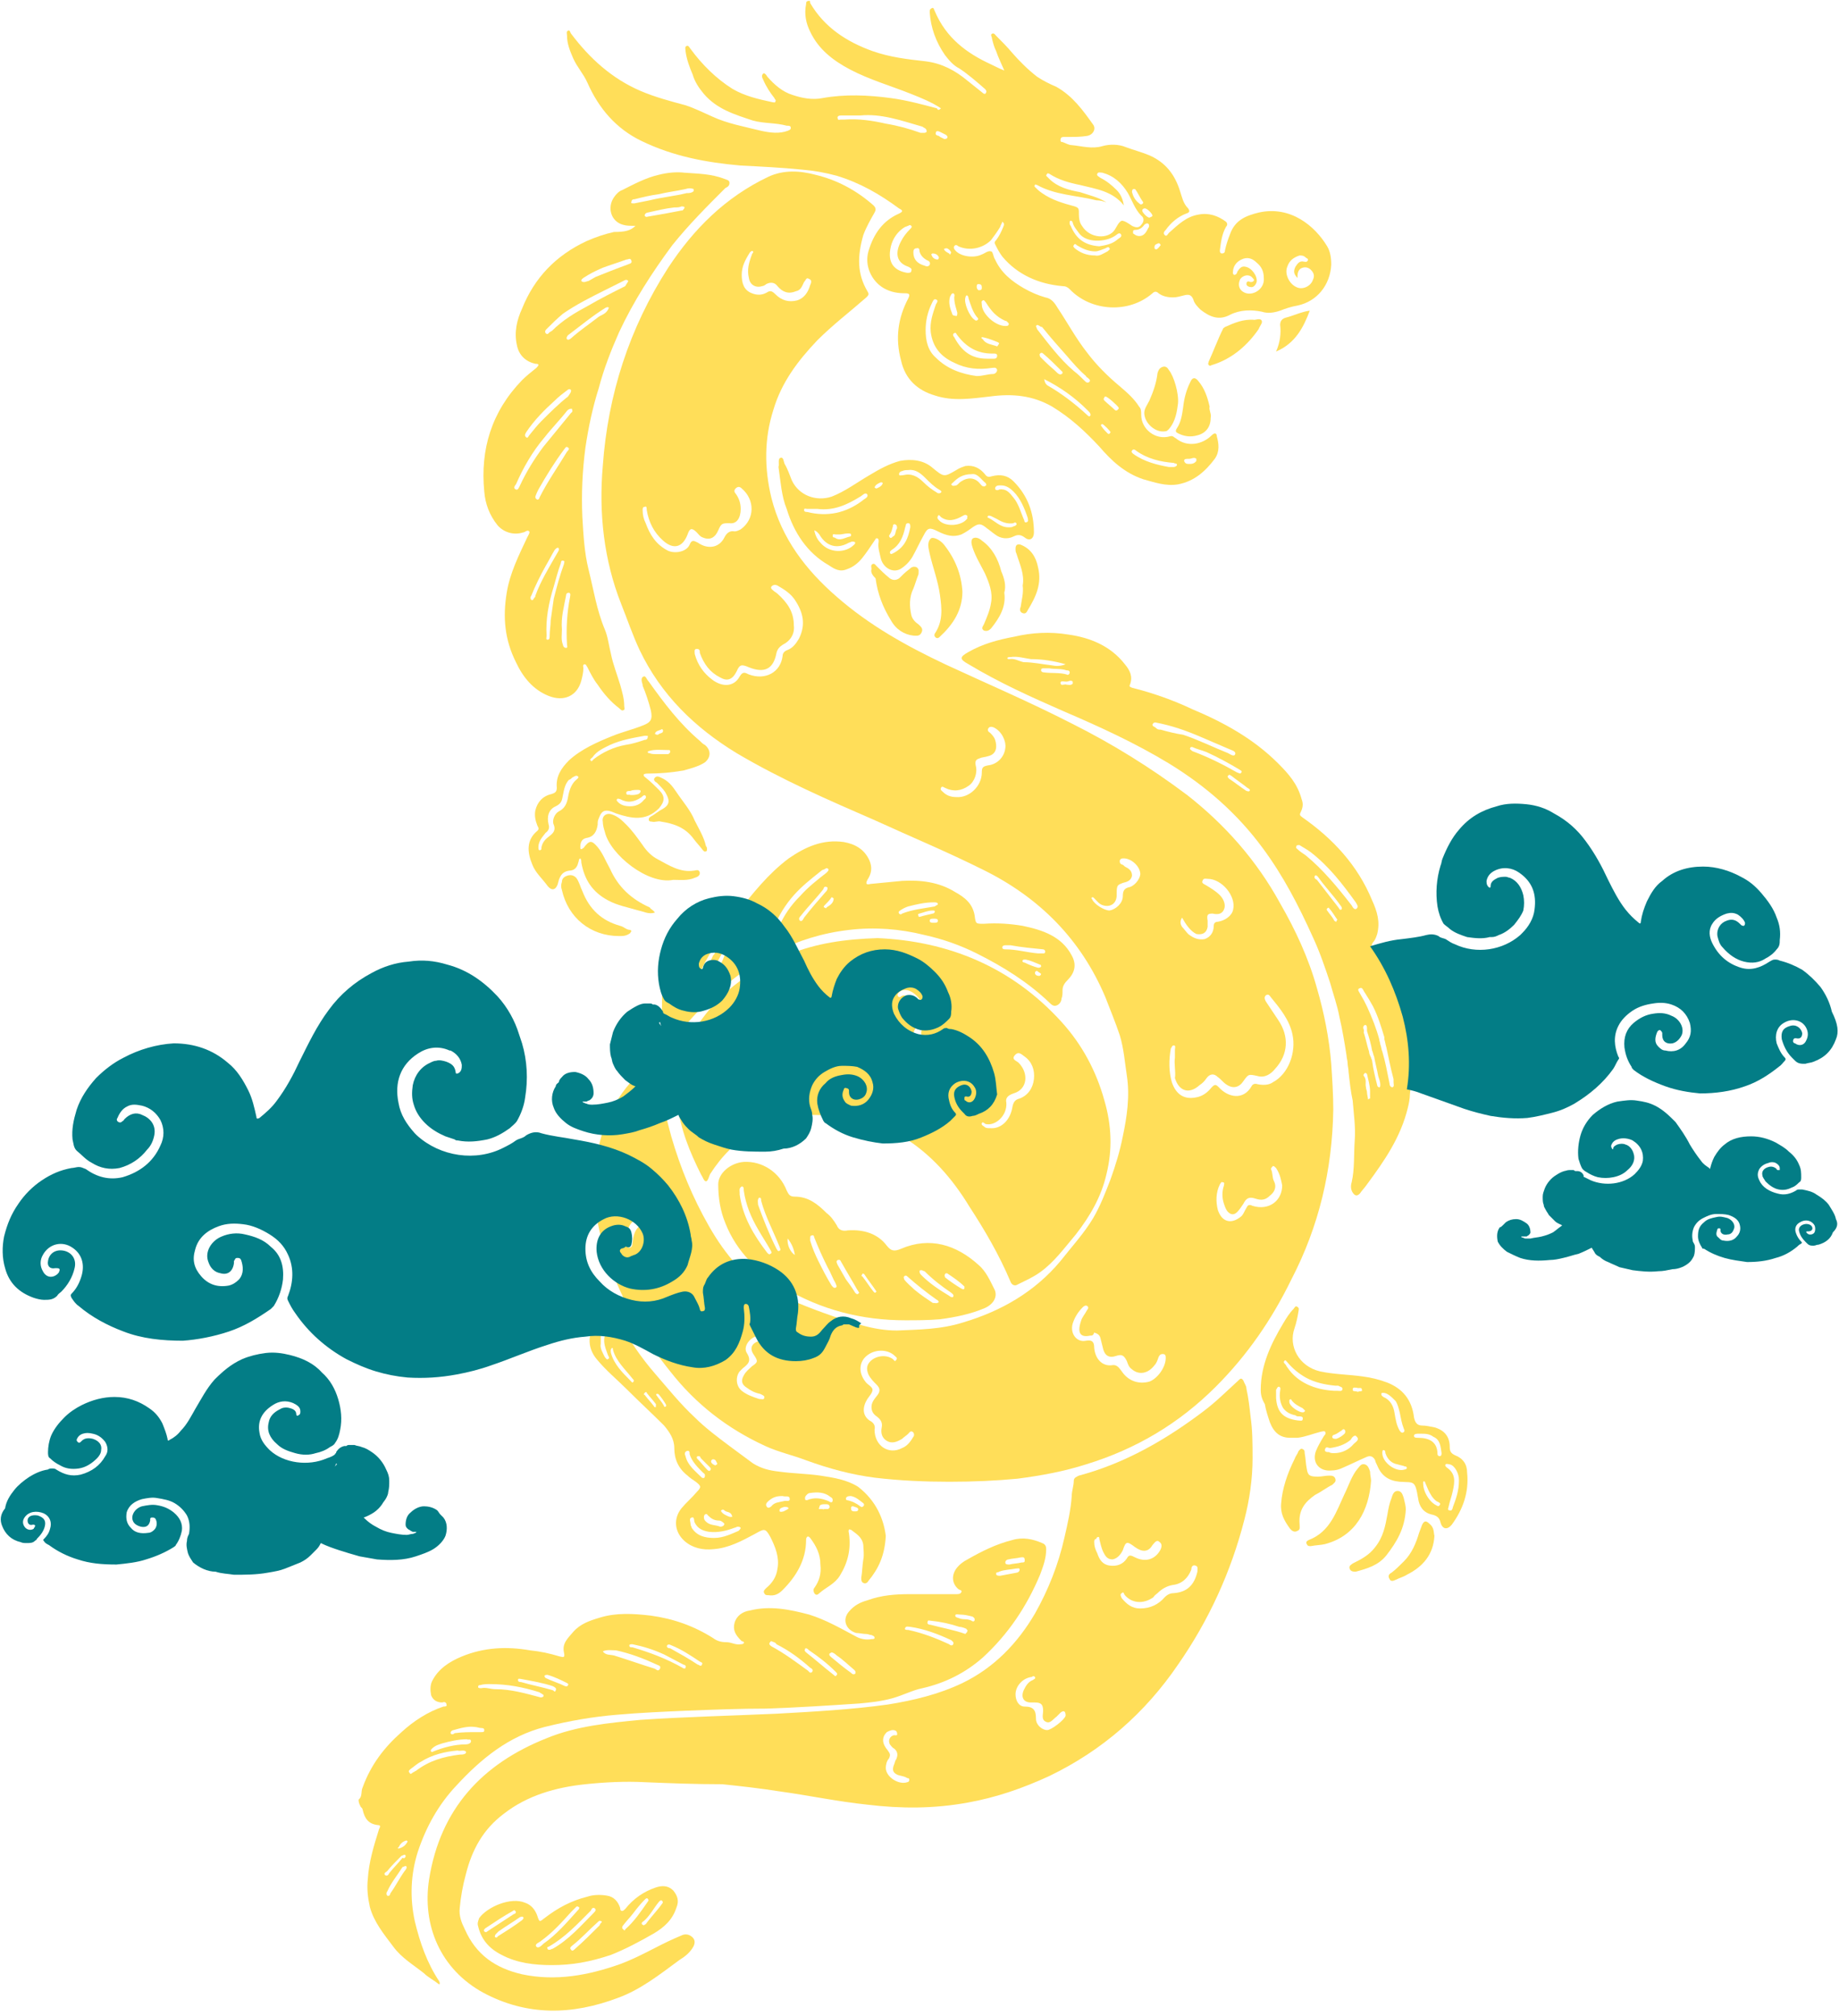 <?xml version="1.0" encoding="UTF-8" standalone="no"?><svg xmlns="http://www.w3.org/2000/svg" xmlns:xlink="http://www.w3.org/1999/xlink" fill="#000000" height="197.3" preserveAspectRatio="xMidYMid meet" version="1" viewBox="0.1 -0.1 180.0 197.3" width="180" zoomAndPan="magnify"><g fill="#ffde59" id="change1_1"><path d="M35.2,176c0.4-0.3,0.2-0.8,0.4-1.2c0.8-2.2,2.1-3.9,3.8-5.4c1.2-1.1,2.6-2,4.1-2.5c0.1,0,0.4,0,0.3-0.2 c0-0.2-0.2-0.3-0.4-0.2c-0.5,0-0.9-0.2-1.1-0.7c-0.1-0.5-0.1-1,0.1-1.4c0.6-1.2,1.7-1.9,2.9-2.4c2.2-0.9,4.4-1,6.7-0.6 c1,0.1,1.9,0.3,2.9,0.6c0.4,0.1,0.5,0.1,0.4-0.4c-0.2-0.9,0.4-1.4,0.9-2c0.7-0.8,1.6-1.1,2.6-1.4c1.6-0.5,3.3-0.4,5-0.2 c2.2,0.3,4.2,1,6.1,2.2c0.4,0.3,0.8,0.4,1.3,0.4c0.5,0,0.9,0.3,1.4,0.2c0.1,0,0.2,0,0.3-0.1c0.1-0.1-0.1-0.2-0.2-0.2 c0,0-0.1-0.1-0.1-0.1c-0.5-0.5-0.8-1-0.6-1.7c0.2-0.7,0.8-1.1,1.5-1.2c2-0.5,3.9-0.1,5.8,0.4c1.6,0.5,3,1.3,4.5,2.1 c0.5,0.3,1.1,0.4,1.6,0.3c0.1,0,0.3,0,0.3-0.1c0-0.2-0.1-0.2-0.3-0.3c-0.2,0-0.3-0.1-0.5-0.1c-0.3,0-0.7-0.1-1-0.1 c-1-0.3-1.4-1.3-0.7-2.1c0.5-0.6,1.1-0.9,1.8-1.1c1.4-0.5,2.7-0.6,4.2-0.6c1.4,0,2.8,0,4.1,0c0.1,0,0.3,0,0.4,0 c0.2,0,0.4,0,0.5-0.2c0.1-0.2-0.2-0.2-0.3-0.3c-0.6-0.5-0.7-1.3-0.2-2c0.3-0.4,0.7-0.7,1.1-0.9c1.4-0.8,2.8-1.5,4.4-1.9 c1-0.3,2-0.1,2.9,0.3c0.3,0.1,0.4,0.3,0.4,0.6c0,0.9-0.3,1.7-0.6,2.5c-1.3,3.1-3.1,5.8-5.6,8.1c-1.7,1.5-3.7,2.5-5.9,3 c-1,0.2-1.9,0.7-3,1c-1.1,0.3-2.1,0.4-3.2,0.5c-3,0.2-6.1,0.4-9.1,0.5c-2.6,0-5.1,0.1-7.7,0.2c-2.3,0.1-4.6,0.2-6.9,0.4 c-2.4,0.2-4.7,0.6-7.1,1.2c-3.5,0.9-6.2,3.1-8.6,5.7c-1.8,1.9-3,4.1-3.8,6.5c-0.7,2.2-0.8,4.5-0.3,6.8c0.5,2.1,1.2,4.1,2.4,5.9 c0,0.1,0.1,0.1,0,0.3c-0.5-0.4-1.1-0.7-1.5-1.1c-1-0.8-2.2-1.5-3-2.6c-0.9-1.2-1.9-2.4-2.3-3.9c-0.2-0.9-0.3-1.8-0.2-2.7 c0.1-1.7,0.6-3.3,1.1-4.9c0.1-0.2,0.2-0.4-0.1-0.4c-0.9-0.1-1.3-0.6-1.5-1.5c0-0.1-0.1-0.2-0.2-0.3C35.2,176.3,35.2,176.2,35.2,176 z M44.9,171.2c-1.2,0.1-2.5,0.4-3.6,1.1c-0.4,0.2-0.7,0.5-1,0.7c-0.1,0.1-0.3,0.2-0.1,0.4c0.1,0.2,0.2,0,0.4-0.1 c0.1,0,0.1-0.1,0.2-0.1c1.3-1,2.7-1.4,4.3-1.6c0.2,0,0.7,0,0.6-0.3C45.5,171.1,45.1,171.3,44.9,171.2z M48,164.7 c-0.2,0-0.6,0-0.9,0.1c-0.1,0-0.2,0-0.2,0.2c0,0.1,0.2,0.1,0.3,0.1c0.5-0.1,0.9,0.1,1.4,0.1c1.5,0,2.9,0.4,4.4,0.8 c0.1,0,0.2,0,0.3-0.1c0-0.1,0-0.2-0.1-0.2c-0.1-0.1-0.2-0.1-0.3-0.2C51.3,165,49.8,164.7,48,164.7z M59.1,161.5 c0.3,0.4,0.7,0.3,1.1,0.4c1.3,0.4,2.7,0.9,4,1.3c0.2,0.1,0.3,0.3,0.5,0c0.1-0.3-0.1-0.3-0.3-0.4c-1.3-0.6-2.6-1.1-4-1.4 C60,161.4,59.5,161.3,59.1,161.5z M75.6,160.5c-0.1,0-0.1,0.1-0.2,0.2c0,0.2,0.1,0.2,0.2,0.3c1.3,0.7,2.5,1.6,3.6,2.4 c0.1,0.1,0.2,0.3,0.4,0.1c0.1-0.2,0-0.3-0.2-0.4c-1-0.9-2.1-1.7-3.3-2.3C76,160.6,75.8,160.6,75.6,160.5z M62,160.8 c-0.1,0-0.3,0-0.3,0.1c0,0.2,0.1,0.2,0.3,0.2c1.7,0.5,3.3,1.1,4.9,2c0.1,0.1,0.3,0.1,0.3,0c0.1-0.2-0.1-0.3-0.2-0.3 c-0.6-0.3-1.3-0.7-1.9-1C64,161.3,63,161,62,160.8z M89.2,159.1c-0.2,0-0.4-0.1-0.5,0.1c-0.1,0.2,0.1,0.2,0.3,0.2 c1.4,0.3,2.7,0.8,4,1.4c0.1,0.1,0.3,0.2,0.4,0c0.1-0.2-0.1-0.3-0.2-0.4C91.9,159.8,90.6,159.3,89.2,159.1z M94.8,159.4 c0,0-0.1,0-0.1-0.1c-0.2-0.1-0.5-0.2-0.7-0.2c-0.9-0.3-1.8-0.5-2.8-0.6c-0.1,0-0.3-0.1-0.3,0.1c-0.1,0.2,0.1,0.3,0.3,0.3 c1.1,0.3,2.3,0.5,3.4,0.9C94.6,159.7,94.8,159.7,94.8,159.4z M68.6,162.9c0.1,0,0.2,0,0.2-0.1c0.1-0.2,0-0.2-0.2-0.3 c-0.9-0.6-1.8-1.2-2.8-1.6c-0.2-0.1-0.3-0.1-0.4,0c-0.1,0.2,0.1,0.3,0.3,0.3c0.9,0.5,1.8,1,2.7,1.6 C68.4,162.8,68.5,162.8,68.6,162.9z M45.8,170.1c-0.8,0-1.7,0.2-2.4,0.4c-0.3,0.1-0.7,0.2-1,0.5c-0.1,0.1-0.2,0.2-0.1,0.3 c0.1,0.1,0.2,0,0.2,0c1-0.4,2.1-0.7,3.2-0.7c0.2,0,0.5-0.1,0.5-0.3C46.2,170,45.9,170.2,45.8,170.1z M46.7,169.4c0.3,0,0.4,0,0.5,0 c0.2,0,0.3,0,0.3-0.2c0-0.2-0.2-0.2-0.3-0.2c-0.2,0-0.4-0.1-0.6-0.1c-0.7-0.1-1.4,0.1-2.1,0.3c-0.1,0-0.3,0.1-0.3,0.3 c0.1,0.2,0.3,0.1,0.4,0C45.4,169.4,46.1,169.4,46.7,169.4z M79,161.2c-0.1,0-0.1,0-0.1,0.1c-0.1,0.1,0,0.2,0.1,0.3 c0.9,0.7,1.8,1.5,2.7,2.2c0.1,0.1,0.2,0.2,0.3,0c0.1-0.1,0-0.2-0.1-0.3c-0.8-0.8-1.7-1.5-2.6-2.1C79.2,161.3,79.1,161.2,79,161.2z M51.1,164.2c-0.1,0-0.3-0.1-0.3,0.1c0,0.2,0.2,0.2,0.3,0.2c1,0.3,2.1,0.5,3.1,0.8c0.1,0,0.2,0.3,0.3,0c0.1-0.2-0.1-0.3-0.3-0.4 C53.3,164.6,52.2,164.4,51.1,164.2z M39.9,182.7c0-0.1,0-0.2-0.1-0.2c-0.1,0-0.2,0.1-0.3,0.1c-0.5,0.8-1.1,1.5-1.5,2.4 c-0.1,0.1-0.1,0.3,0,0.4c0.2,0.1,0.3-0.1,0.3-0.2c0.5-0.7,0.9-1.5,1.4-2.2C39.8,182.9,39.9,182.7,39.9,182.7z M81.5,161.6 c-0.1,0-0.1,0.1-0.2,0.1c-0.1,0.2,0.1,0.3,0.2,0.4c0.6,0.5,1.2,1,1.9,1.5c0.1,0.1,0.2,0.2,0.4,0.1c0.1-0.2,0-0.3-0.1-0.4 c-0.6-0.5-1.1-1-1.7-1.4C81.8,161.7,81.6,161.6,81.5,161.6z M39.8,181.6c0-0.1,0-0.2-0.1-0.2c-0.1,0-0.2,0.1-0.3,0.1 c-0.5,0.5-1,1-1.4,1.5c-0.1,0.1-0.4,0.2-0.2,0.4c0.2,0.1,0.3,0,0.4-0.2c0.4-0.5,0.9-1,1.3-1.5C39.7,181.8,39.7,181.7,39.8,181.6z M99.5,153.4c-0.5,0.1-1.1,0.1-1.6,0.3c-0.1,0.1-0.3,0-0.3,0.2c0,0.2,0.2,0.2,0.4,0.2c0.5-0.1,1.1-0.2,1.6-0.3 c0.1,0,0.3-0.1,0.3-0.3C99.9,153.3,99.7,153.4,99.5,153.4z M53.7,163.8c-0.1,0-0.3,0-0.3,0.1c0,0.1,0,0.1,0.1,0.2 c0.6,0.3,1.3,0.5,1.9,0.8c0.1,0,0.2,0.1,0.3-0.1c0.1-0.1-0.1-0.2-0.1-0.2C55,164.3,54.4,164,53.7,163.8z M100,152.3 c-0.4,0.1-0.8,0.1-1.2,0.2c-0.1,0-0.3,0.1-0.3,0.3c0,0.2,0.2,0.2,0.4,0.2c0.4-0.1,0.8-0.1,1.2-0.2c0.2,0,0.3,0,0.3-0.2 C100.4,152.2,100.2,152.3,100,152.3z M94.1,157.9c-0.2,0-0.5-0.1-0.5,0.1c0,0.2,0.3,0.2,0.5,0.3c0.4,0.1,0.7,0,1.1,0.2 c0.1,0.1,0.3,0.1,0.3-0.1c0-0.2-0.1-0.2-0.2-0.3C94.9,158,94.5,157.9,94.1,157.9z M39.1,180.8c0.4-0.1,0.7-0.3,0.9-0.7 c0,0-0.1-0.1-0.1-0.1c-0.4,0.1-0.6,0.3-0.8,0.7C39,180.7,39,180.7,39.1,180.8z"/><path d="M93,144.9c-2.3,0-4.8-0.1-7.3-0.4c-2.3-0.3-4.5-0.9-6.7-1.7c-1.3-0.5-2.7-0.8-4-1.4 c-3.7-1.7-6.8-4.1-9.3-7.3c-2.6-3.2-4.6-6.7-6-10.6c-1-2.8-1.6-5.7-1.4-8.7c0.3-3.6,1.4-6.8,4-9.5c0.5-0.5,1.1-0.9,1.8-1.1 c0.3-0.1,0.4-0.1,0.4,0.2c0.1,0.7,0.2,1.5,0.3,2.2c0.2,1.5,0.6,3,1,4.5c0.9,3.1,2.1,6,3.7,8.8c0.8,1.4,1.7,2.7,2.8,3.9 c1.4,1.5,3.1,2.4,4.9,3.2c2.4,1,4.8,1.9,7.3,2.6c1.1,0.3,2.2,0.5,3.4,0.5c2.2-0.1,4.3-0.1,6.5-0.8c3.7-1.1,7-3,9.5-6 c1.1-1.4,2.3-2.7,3.2-4.2c0.7-1.2,1.2-2.5,1.7-3.8c0.5-1.4,0.9-2.7,1.2-4.2c0.4-1.9,0.7-3.9,0.4-5.9c-0.2-1.3-0.3-2.7-0.7-4 c-0.4-1.2-0.9-2.4-1.4-3.7c-2.4-5.7-6.5-9.8-12-12.5c-3.4-1.7-7-3.2-10.5-4.8c-4.6-2-9.2-4-13.6-6.6c-4.1-2.5-7.4-5.7-9.5-10.1 c-0.7-1.5-1.2-3-1.8-4.5c-1.7-4.3-2.2-8.9-1.8-13.5c0.5-7,2.6-13.5,6.4-19.4c2.5-3.8,5.6-6.9,9.8-8.9c1.5-0.7,3.1-0.6,4.6-0.2 c2.1,0.5,4,1.5,5.7,3c0.3,0.3,0.2,0.5,0.1,0.7c-0.4,0.7-0.8,1.4-1.1,2.2C84,25,84,26.7,85,28.4c0.2,0.3,0.1,0.4-0.1,0.6 c-1.6,1.4-3.3,2.7-4.8,4.2c-1.9,2-3.5,4.1-4.3,6.8c-0.9,2.8-0.9,5.7-0.2,8.6c1,4,3.4,7.1,6.4,9.7c3.2,2.8,6.8,4.8,10.6,6.6 c4.1,1.9,8.3,3.7,12.4,5.8c4,2,7.7,4.3,11.3,7c3.7,2.9,6.8,6.4,9.1,10.6c1.5,2.6,2.8,5.4,3.6,8.3c0.7,2.4,1.2,4.9,1.4,7.4 c0.1,1.5,0.2,3,0.2,4.5c-0.1,5.9-1.4,11.4-4.1,16.6c-1.9,3.9-4.3,7.4-7.4,10.5c-3.6,3.6-7.8,6.1-12.7,7.6c-2.2,0.7-4.4,1.1-6.7,1.4 C97.6,144.8,95.4,144.9,93,144.9z M115.1,103.4c0-0.3,0-0.5,0-0.8c0-0.1,0.1-0.4-0.1-0.4c-0.2,0-0.2,0.2-0.3,0.3 c-0.2,1.1-0.2,2.3,0.1,3.3c0.4,1.2,1.2,1.7,2.3,1.5c0.7-0.1,1.2-0.5,1.6-1c0.3-0.3,0.4-0.3,0.7,0c0.9,1,2.4,1.3,3.2-0.1 c0.1-0.2,0.3-0.3,0.6-0.2c0.5,0.1,1.1,0.1,1.5-0.2c1.5-0.8,2.3-2.9,1.9-4.7c-0.3-1.4-1.2-2.5-2.1-3.6c-0.1-0.1-0.2-0.4-0.5-0.2 c-0.2,0.2-0.1,0.4,0,0.6c0.4,0.6,0.8,1.2,1.2,1.8c1.1,1.6,1,3.4-0.3,4.8c-0.4,0.5-1,0.9-1.7,0.7c-0.9-0.2-0.9-0.2-1.4,0.5 c-0.4,0.6-1,0.8-1.7,0.3c-0.3-0.2-0.5-0.5-0.8-0.7c-0.4-0.4-0.8-0.3-1.1,0.1c-0.2,0.3-0.4,0.5-0.7,0.7c-1,0.9-2,0.6-2.4-0.7 C115.2,104.8,115,104,115.1,103.4z M77.8,61.1c0.1,0.8-0.3,1.5-1.1,1.9c-0.3,0.2-0.5,0.4-0.6,0.8c-0.3,1.6-1.2,2-2.7,1.4 c-0.7-0.3-0.9-0.3-1.2,0.4c-0.4,0.8-0.9,1-1.6,0.6c-1-0.5-1.6-1.3-2-2.4c0-0.2,0-0.4-0.3-0.4c-0.3,0-0.2,0.3-0.2,0.5 c0.3,1.1,0.9,1.9,1.7,2.5c0.9,0.7,2.1,0.8,2.7-0.3c0.3-0.5,0.5-0.4,0.9-0.2c1.6,0.6,3.1-0.2,3.3-1.8c0-0.3,0.2-0.5,0.5-0.6 c0.5-0.2,0.8-0.6,1.1-1.1c0.7-1.4,0.4-2.6-0.4-3.8c-0.4-0.6-1-1-1.7-1.4c-0.2-0.1-0.4-0.1-0.6,0.1c-0.1,0.2,0.1,0.3,0.2,0.4 c0.1,0.1,0.3,0.2,0.4,0.3C77.2,58.9,77.8,59.8,77.8,61.1z M72.6,49.7c0,0.9-0.4,1.5-1.1,1.4c-0.7,0-0.8,0-1.1,0.7 c-0.3,0.7-0.8,1-1.5,0.7c-0.3-0.1-0.4-0.3-0.6-0.5c-0.5-0.5-0.7-0.4-0.9,0.2c-0.5,1.3-1.4,1.5-2.4,0.6c-0.9-0.8-1.4-1.8-1.6-3 c0-0.2,0-0.4-0.2-0.3c-0.2,0-0.2,0.2-0.2,0.3c0,0.5,0.1,0.9,0.3,1.3c0.4,1.1,1,2.1,2.2,2.7c0.7,0.3,1.8,0.1,2.1-0.6 c0.2-0.5,0.4-0.4,0.8-0.2c1,0.7,2.1,0.5,2.6-0.5c0.2-0.4,0.5-0.7,1-0.6c0.2,0,0.4-0.1,0.6-0.2c1.4-1,1.4-2.9,0.1-4 c-0.2-0.2-0.4-0.2-0.6,0c-0.2,0.2-0.1,0.4,0,0.5C72.4,48.6,72.6,49.1,72.6,49.7z M106.8,130.6c-0.9,0.2-1.3-0.2-0.9-1.4 c0.1-0.4,0.4-0.7,0.6-1.1c0.1-0.1,0.2-0.3,0-0.4c-0.1-0.1-0.3,0-0.4,0.1c-0.5,0.5-0.8,1-1,1.6c-0.3,1,0.4,1.9,1.3,1.7 c0.6-0.1,0.8,0.1,0.8,0.7c0.1,1.1,0.8,1.8,1.7,1.7c0.5-0.1,0.7,0.2,1,0.6c0.6,0.9,1.6,1.3,2.7,1c0.8-0.3,1.6-1.4,1.6-2.3 c0-0.2,0-0.4-0.3-0.4c-0.2,0-0.3,0.1-0.4,0.3c-0.1,0.3-0.2,0.6-0.4,0.8c-0.6,0.8-1.5,1-2.2,0.4c-0.3-0.2-0.4-0.5-0.5-0.8 c-0.3-0.6-0.5-0.7-1.1-0.5c-0.6,0.2-1,0-1.2-0.6c-0.1-0.4-0.2-0.8-0.3-1.2c-0.1-0.3-0.3-0.4-0.6-0.5 C107.1,130.6,107,130.6,106.8,130.6z M85.7,139.8c0,1.6,1.4,2.5,2.7,1.8c0.5-0.2,0.8-0.6,1.1-1.1c0.1-0.1,0.1-0.4-0.1-0.5 c-0.2-0.1-0.3,0.1-0.4,0.2c-0.2,0.2-0.4,0.3-0.6,0.5c-0.5,0.3-1,0.5-1.5,0.2c-0.5-0.3-0.6-0.8-0.5-1.3c0.1-0.5-0.1-0.8-0.5-1.1 c-0.3-0.2-0.5-0.5-0.5-0.9c0-0.5,0.3-0.8,0.6-1.2c0.3-0.4,0.2-0.7-0.1-1c-0.3-0.3-0.6-0.6-0.8-1c-0.2-0.5-0.2-0.9,0.2-1.3 c0.5-0.5,1.5-0.7,2.2-0.2c0.1,0.1,0.2,0.3,0.3,0.1c0.2-0.2,0-0.3-0.1-0.4c-0.7-0.7-2-0.7-2.8,0c-0.7,0.6-0.8,1.6-0.1,2.5 c0.2,0.3,0.7,0.5,0.7,0.8c0,0.3-0.3,0.6-0.5,0.9c-0.5,0.8-0.5,1.6,0.2,2.1C85.6,139.1,85.8,139.4,85.7,139.8z M93.7,77.9 c1.3,0.1,2.5-1.1,2.5-2.4c0-0.5,0.1-0.6,0.6-0.7c0.9-0.1,1.6-0.8,1.7-1.7c0.1-0.6-0.3-1.6-1.1-2c-0.2-0.1-0.4-0.1-0.5,0 c-0.2,0.2-0.1,0.4,0.1,0.5c0.2,0.2,0.4,0.4,0.5,0.7c0.2,0.6,0.2,1.4-0.7,1.6c-0.3,0.1-0.6,0.1-0.8,0.2c-0.3,0.1-0.5,0.2-0.4,0.7 c0.2,0.7-0.1,1.6-0.7,2c-0.7,0.5-1.5,0.6-2.3,0.2c-0.2-0.1-0.3-0.2-0.4,0c-0.1,0.2,0.1,0.3,0.2,0.4C92.7,77.7,93.1,77.9,93.7,77.9z M125.6,115.9c-0.1-0.5-0.2-1.1-0.6-1.7c-0.1-0.1-0.2-0.2-0.3-0.2c-0.1,0.1-0.2,0.2-0.2,0.3c0.2,0.4,0.1,0.8,0.3,1.2 c0.3,0.6,0,1.1-0.4,1.4c-0.4,0.4-0.8,0.5-1.4,0.3c-0.6-0.2-0.9-0.1-1.2,0.5c-0.2,0.3-0.4,0.6-0.6,0.8c-0.3,0.3-0.6,0.3-0.9,0 c-0.2-0.2-0.3-0.5-0.4-0.8c-0.2-0.6-0.2-1.2,0-1.8c0-0.1,0.1-0.3-0.1-0.3c-0.2-0.1-0.2,0.1-0.3,0.2c-0.4,0.8-0.4,1.7-0.2,2.5 c0.4,1.2,1.3,1.4,2.2,0.7c0.3-0.2,0.4-0.6,0.6-0.9c0.1-0.2,0.2-0.4,0.6-0.2C124.3,118.4,125.6,117.4,125.6,115.9z M115.8,89.7 c-0.2,0.3-0.2,0.6,0,0.9c0.2,0.2,0.4,0.5,0.6,0.7c0.5,0.4,1,0.6,1.6,0.5c0.6-0.2,0.9-0.7,0.9-1.3c0-0.3,0.2-0.4,0.4-0.4 c0.7-0.1,1.4-0.6,1.5-1.2c0.3-1.3-1.1-3-2.5-3c-0.2,0-0.4-0.1-0.5,0.2c-0.1,0.2,0.1,0.3,0.3,0.4c0.5,0.3,1,0.6,1.4,1 c0.4,0.4,0.6,1,0.4,1.4c-0.2,0.5-0.7,0.5-1.1,0.4c-0.5,0-0.6,0.1-0.5,0.7c0,0.2,0,0.4,0,0.6c-0.1,0.6-0.5,0.8-1.1,0.7 C116.6,91,116.2,90.4,115.8,89.7z M72.7,26.8c0,0.8,0.2,1.5,1,1.8c0.5,0.2,1,0.2,1.5-0.1c0.3-0.2,0.5-0.1,0.8,0.2 c0.6,0.6,1.3,0.8,2.1,0.6c0.7-0.2,1.1-0.8,1.3-1.5c0.1-0.2,0.2-0.5-0.1-0.6C79,27,79,27.3,78.8,27.5c-0.2,0.4-0.3,0.8-0.8,0.9 c-0.7,0.3-1.3,0.1-1.8-0.5c-0.3-0.4-0.7-0.4-1.1-0.2c-0.1,0.1-0.3,0.2-0.4,0.2c-0.6,0.2-1.2-0.1-1.3-0.8c-0.2-0.8,0-1.5,0.3-2.3 c0-0.1,0.2-0.2,0.1-0.3c-0.1-0.1-0.2,0-0.3,0.1C73,25.4,72.7,26,72.7,26.8z M75.1,130.6c-0.2,0-0.4,0-0.7,0 c-0.9,0.1-1.6,1.1-1.2,1.7c0.5,0.8,0.1,1.1-0.4,1.5c-0.1,0.1-0.2,0.2-0.3,0.3c-0.4,0.5-0.4,1.4,0.2,1.9c0.5,0.4,1.1,0.6,1.7,0.8 c0.2,0,0.5,0.1,0.5-0.1c0.1-0.2-0.2-0.3-0.4-0.4c-0.5-0.1-0.9-0.3-1.3-0.6c-0.5-0.3-0.6-0.7-0.3-1.2c0.2-0.4,0.5-0.6,0.8-0.9 c0.6-0.4,0.6-0.5,0.2-1.1c-0.5-0.7-0.2-1.2,0.6-1.4c0.4-0.1,0.9-0.2,1.3,0c0.1,0.1,0.4,0.1,0.5-0.1c0.1-0.2-0.2-0.3-0.3-0.4 C75.8,130.6,75.5,130.6,75.1,130.6z M109.4,87.3c0,0.1,0,0.1,0,0.2c0,0.8-0.6,1.2-1.3,1c-0.4-0.1-0.6-0.4-0.9-0.7 c-0.1-0.1-0.1-0.1-0.2-0.1c-0.1,0.1-0.1,0.1,0,0.2c0.2,0.5,1.2,1.1,1.7,1.1c0.6-0.1,1.3-0.7,1.3-1.4c0-0.6,0.2-0.8,0.7-0.9 c0.6-0.2,1.1-1,1-1.4c-0.1-0.7-0.9-1.4-1.6-1.4c-0.2,0-0.3,0-0.4,0.2c0,0.2,0,0.3,0.2,0.4c0.1,0,0.2,0.1,0.3,0.2 c0.4,0.2,0.7,0.4,0.7,0.9c-0.1,0.5-0.5,0.6-0.9,0.7C109.5,86.5,109.4,86.5,109.4,87.3z M61.4,121c0,0.3,0,0.5,0,0.6 c0,0.2,0.1,0.4,0.3,0.4c0.2,0,0.3-0.2,0.3-0.4c0.1-0.8,0.2-1.5,1-1.9c0.3-0.2,0.3-0.5,0.4-0.8c0.1-0.8,0.9-1.1,1.5-0.6 c0.1,0.1,0.3,0.4,0.5,0.1c0.1-0.2,0-0.4-0.2-0.6c-0.8-0.8-2.1-0.4-2.5,0.8c-0.1,0.2,0,0.4-0.2,0.5C61.6,119.6,61.5,120.3,61.4,121z"/><path d="M92.2,10.5c-0.9-0.6-1.9-1-2.9-1.4c-2-0.8-4.1-1.4-6-2.4c-1.7-0.9-3.1-2-3.9-3.7c-0.4-0.8-0.6-1.7-0.4-2.7 c0-0.1,0-0.3,0.2-0.3c0.2-0.1,0.2,0.1,0.2,0.2c1.4,2.4,3.6,3.8,6.1,4.7c1.7,0.6,3.4,0.8,5.2,1c1.6,0.2,2.9,0.9,4.1,1.9 c0.5,0.4,1,0.8,1.5,1.2C96.3,9,96.5,9.2,96.6,9c0.1-0.2,0-0.3-0.1-0.4c-0.8-0.7-1.6-1.4-2.5-2c-0.6-0.3-1-0.8-1.4-1.3 c-0.9-1.3-1.4-2.7-1.5-4.2c0-0.2,0-0.3,0.2-0.4c0.2-0.1,0.2,0.1,0.3,0.3c1.1,2.6,3.1,4.1,5.5,5.2c0.4,0.2,0.8,0.4,1.3,0.6 c-0.3-0.7-0.6-1.3-0.8-1.9c-0.2-0.4-0.3-0.8-0.4-1.2c0-0.2-0.2-0.4,0-0.5c0.2-0.1,0.3,0.1,0.4,0.2c0.5,0.5,1.1,1.1,1.6,1.7 c0.7,0.8,1.5,1.6,2.4,2.3c0.6,0.4,1.2,0.7,1.9,1c1.6,0.9,2.6,2.3,3.6,3.7c0.3,0.4,0,1-0.6,1.1c-0.6,0.1-1.2,0.1-1.8,0.1 c-0.2,0-0.3,0-0.5,0c-0.2,0-0.3,0.1-0.3,0.3c0,0.2,0.1,0.2,0.2,0.2c0.3,0.1,0.6,0.3,0.9,0.3c1,0.1,2,0.4,3,0.1 c0.7-0.2,1.6-0.2,2.3,0.1c0.8,0.3,1.6,0.5,2.3,0.8c1.6,0.7,2.5,1.9,3,3.5c0.2,0.6,0.3,1.2,0.8,1.7c0.2,0.3,0.1,0.4-0.2,0.5 c-0.8,0.3-1.5,0.9-2,1.6c-0.1,0.1-0.3,0.3-0.1,0.5c0.2,0.2,0.3-0.1,0.4-0.2c0.9-0.8,1.7-1.6,2.9-1.8c1-0.2,1.9,0.1,2.7,0.7 c0.2,0.2,0.1,0.4,0,0.5c-0.4,0.7-0.5,1.5-0.6,2.3c0,0.1,0,0.3,0.2,0.3c0.2,0,0.3-0.1,0.3-0.3c0.1-0.5,0.3-1.1,0.5-1.6 c0.5-1.4,1.6-1.8,2.8-2.1c3.1-0.7,5.5,1.3,6.7,3.3c0.3,0.5,0.4,1.1,0.4,1.8c-0.1,2-1.4,3.6-3.3,4c-0.6,0.1-1.2,0.3-1.7,0.5 c-0.6,0.2-1.2,0.3-1.8,0.1c-1-0.2-2.1-0.2-3.1,0.3c-1.1,0.6-2,0.2-2.9-0.5c-0.3-0.3-0.6-0.6-0.7-1c-0.2-0.5-0.5-0.5-0.9-0.4 c-0.4,0.1-0.7,0.2-1.1,0.2c-0.5,0-1-0.1-1.4-0.4c-0.2-0.2-0.4-0.2-0.6,0c-2.3,2-6,1.8-8.1-0.4c-0.2-0.2-0.4-0.3-0.7-0.3 c-2.3-0.2-4.4-1.1-5.9-2.9c-0.3-0.4-0.5-0.8-0.7-1.2c-0.1-0.2,0-0.3,0.1-0.4c0.3-0.4,0.5-0.8,0.7-1.3c0.1-0.2,0.1-0.4-0.1-0.5 C98.2,21.7,98,22,98,22.1c-0.3,0.5-0.6,0.9-0.9,1.3c-0.8,0.8-2.1,1.1-3.2,0.6c-0.1-0.1-0.3-0.2-0.4,0c-0.1,0.1,0,0.3,0.1,0.4 c0.5,0.6,1.8,0.8,2.6,0.4c0.3-0.1,0.6-0.4,0.9-0.3c0.2,0,0.2,0.5,0.4,0.8c0.6,1.3,1.6,2.1,2.8,2.8c0.7,0.4,1.4,0.7,2.1,0.9 c0.6,0.1,0.9,0.5,1.2,1c1,1.5,1.8,3,2.9,4.4c0.9,1.2,2,2.3,3.2,3.3c0.7,0.6,1.4,1.2,1.9,2c0.2,0.2,0.2,0.5,0.2,0.8 c0,1.4,1.4,2.5,2.8,2.1c0.3-0.1,0.4,0.1,0.6,0.2c1.1,0.9,2.6,0.6,3.5-0.3c0.3-0.3,0.5-0.2,0.5,0.1c0.2,0.7,0.3,1.5-0.2,2.2 c-0.9,1.2-2,2.2-3.6,2.5c-1.2,0.2-2.3-0.2-3.4-0.5c-1.8-0.6-3.1-1.8-4.3-3.2c-1.4-1.5-2.8-2.8-4.6-3.9c-1.9-1.1-3.9-1.3-6.1-1 c-1.8,0.2-3.6,0.5-5.4-0.1c-1.7-0.5-2.9-1.6-3.3-3.4C87.7,33,88,31,89,29.1c0.2-0.4,0.1-0.5-0.3-0.5c-0.7,0-1.4-0.1-2.1-0.5 c-1.2-0.7-1.9-2.2-1.5-3.6c0.5-1.7,1.4-3,3-3.7c0.4-0.2,0.4-0.3,0-0.5c-1.9-1.4-3.8-2.5-6.1-3.2c-1.1-0.3-2.2-0.5-3.4-0.6 c-2-0.2-4-0.3-6-0.4c-3.4-0.3-6.6-0.9-9.7-2.4c-2.5-1.2-4.2-3.2-5.3-5.7c-0.4-0.9-1-1.5-1.4-2.4c-0.3-0.7-0.6-1.4-0.6-2.2 c0-0.2-0.1-0.4,0.1-0.5c0.2-0.1,0.2,0.2,0.3,0.3c1.8,2.4,4,4.4,6.8,5.6c1.4,0.6,2.9,1,4.4,1.4c0.9,0.3,1.7,0.7,2.6,1.1 c1.5,0.7,3.2,1,4.8,1.4c0.9,0.2,1.8,0.3,2.6,0c0.2-0.1,0.3-0.1,0.3-0.3c0-0.2-0.2-0.2-0.4-0.2c-1.1-0.3-2.2-0.2-3.3-0.5 c-1.8-0.6-3.5-1.1-4.8-2.6c-0.5-0.6-0.9-1.2-1.1-1.9c-0.3-0.7-0.6-1.5-0.7-2.3c0-0.2-0.1-0.4,0.1-0.5c0.2-0.1,0.3,0.2,0.4,0.3 c1.1,1.5,2.5,2.9,4.1,3.9c1.2,0.7,2.5,1,3.9,1.3c0.1,0,0.3,0.1,0.3-0.1c0.1-0.1-0.1-0.2-0.1-0.3c-0.4-0.5-0.8-1.1-1.1-1.8 c-0.1-0.2-0.2-0.4,0-0.6c0.1-0.1,0.3,0.1,0.4,0.3c0.7,0.8,1.5,1.5,2.5,1.8c0.9,0.3,1.9,0.5,2.9,0.3c2.2-0.4,4.5-0.3,6.7,0 c1.5,0.2,3,0.6,4.5,1C91.9,10.7,92,10.7,92.2,10.5z M108.4,19.7c-0.3-0.1-0.6-0.2-1-0.2c-2-0.5-4-0.5-5.8-1.5c-0.1,0-0.2-0.1-0.2,0 c-0.1,0.1,0,0.2,0,0.2c0.2,0.2,0.4,0.4,0.7,0.6c1,0.7,2.1,1,3.2,1.3c0.3,0.1,0.4,0.2,0.4,0.5c0,0.5,0,1,0.3,1.4 c0.8,1.3,2.6,1.3,3.2,0.4c0.2-0.3,0.4-0.8,0.7-0.9c0.3,0,0.7,0.3,1,0.5c0.4,0.2,0.7,0.2,0.9-0.1c0.3-0.3,0.3-0.7,0-0.9 c-0.6-0.6-0.9-1.5-1.3-2.2c-0.6-1-1.4-1.7-2.5-2c-0.2,0-0.4-0.1-0.5,0.1c-0.1,0.2,0.2,0.3,0.3,0.4c0.6,0.3,1.1,0.7,1.6,1.2 c0.4,0.4,0.6,0.9,0.7,1.5c-1.1-1.4-2.7-1.6-4.3-2c-1-0.2-2.1-0.5-3-1.1c-0.1,0-0.1-0.1-0.2,0c-0.1,0.1-0.1,0.2-0.1,0.2 c0.1,0.1,0.2,0.2,0.3,0.3c0.8,0.8,1.9,1.1,3,1.3C106.7,19,107.6,19.2,108.4,19.7z M95.7,36.7c0.6,0,1.1-0.2,1.6-0.2 c0.2,0,0.4-0.2,0.4-0.4c-0.1-0.3-0.3-0.2-0.5-0.2c-1.3,0.2-2.5,0.1-3.7-0.5c-1.3-0.6-2.1-1.5-2.3-3c-0.1-1,0.2-1.8,0.5-2.7 c0.1-0.2,0.3-0.4,0-0.5c-0.2-0.1-0.3,0.2-0.4,0.4c-0.4,0.8-0.6,1.7-0.6,2.6c0,1,0.2,2,1,2.7C92.8,36,94.2,36.5,95.7,36.7z M127.1,27.1c-0.4-0.4-0.4-0.7-0.2-1.1c0.2-0.3,0.4-0.6,0.8-0.5c0.1,0,0.3,0.1,0.4-0.1c0.1-0.2-0.1-0.2-0.2-0.3 c-0.2-0.2-0.4-0.2-0.6-0.2c-0.6,0.2-1,0.5-1.2,1.1c-0.3,0.7,0.2,1.7,0.9,2c0.6,0.3,1.4-0.1,1.6-0.7c0.2-0.4,0.1-0.7-0.2-1 c-0.2-0.2-0.5-0.3-0.8-0.2c-0.4,0.1-0.5,0.5-0.5,0.8C127.1,26.9,127.1,26.9,127.1,27.1z M123.8,27.1c0-0.6-0.2-1.1-0.7-1.5 c-0.4-0.4-0.9-0.6-1.5-0.3c-0.4,0.2-0.7,0.5-0.8,1c0,0.2-0.1,0.4,0.1,0.5c0.2,0,0.3-0.2,0.3-0.3c0.2-0.3,0.4-0.6,0.8-0.5 c0.6,0.1,1.2,0.9,1.1,1.5c-0.1,0.3-0.3,0.5-0.5,0.5c-0.2,0-0.5-0.1-0.5-0.3c0-0.3,0.2-0.3,0.4-0.2c0.1,0,0.2,0,0.3-0.1 c0.1-0.1,0-0.2-0.1-0.3c-0.3-0.4-0.9-0.3-1.2,0.1c-0.3,0.6-0.1,1.2,0.6,1.4C122.9,28.8,123.9,28.1,123.8,27.1z M84.3,11.2 c-0.6,0-1.3,0-1.9,0c-0.2,0-0.4,0.1-0.3,0.3c0,0.2,0.2,0.1,0.3,0.1c0.1,0,0.2,0,0.4,0c1.3-0.1,2.7,0.1,4,0.4 c1.2,0.2,2.3,0.5,3.4,0.9c0.1,0,0.2,0,0.3,0c0.1,0,0.2,0,0.3-0.1c0-0.1,0-0.2-0.1-0.3c-0.1-0.1-0.2-0.1-0.3-0.2 C88.3,11.7,86.4,11,84.3,11.2z M88.9,26.6c0.2,0,0.4,0,0.4-0.2c0.1-0.2-0.1-0.3-0.3-0.4c-1.2-0.4-1.3-1.4-0.7-2.5 c0.2-0.4,0.5-0.8,0.9-1.2c0.1-0.1,0.2-0.2,0.1-0.3c-0.1-0.1-0.2-0.1-0.3,0c-0.1,0-0.2,0.1-0.3,0.1c-0.7,0.4-1.2,1.1-1.4,1.9 C86.9,25.7,87.7,26.4,88.9,26.6z M101.6,31.7c0,0-0.1,0.1-0.1,0.1c0,0.1,0.1,0.2,0.1,0.3c1.1,1.4,2.2,2.9,3.6,4.1 c0.4,0.3,0.8,0.7,1.1,1c0.1,0.1,0.2,0.2,0.4,0.1c0.2-0.2,0-0.3-0.1-0.4c-0.1-0.1-0.2-0.1-0.2-0.2c-0.7-0.6-1.3-1.3-1.9-2 c-0.8-0.9-1.6-1.8-2.4-2.8C101.9,31.9,101.8,31.7,101.6,31.7z M107.7,24c0.6-0.1,1.2-0.2,1.7-0.6c0.2-0.2,0.6-0.3,0.4-0.6 c-0.2-0.2-0.4,0.1-0.6,0.2c-0.9,0.6-2.8,0.7-3.5-0.3c-0.2-0.3-0.5-0.6-0.6-1c0-0.1-0.1-0.2-0.2-0.2c-0.1,0-0.1,0.1-0.1,0.2 c0,0.1,0,0.2,0.1,0.3C105.4,23.2,106.2,23.9,107.7,24z M96.7,35c0.2,0,0.5,0,0.7,0c0.2,0,0.3-0.1,0.3-0.3c0-0.2-0.2-0.2-0.3-0.2 c-0.1,0-0.1,0-0.2,0c-1.4,0-2.5-0.6-3.4-1.8c-0.1-0.1-0.1-0.3-0.3-0.2c-0.2,0.1-0.1,0.3,0,0.4C94.2,34.2,95.1,35,96.7,35z M98.5,31.8c0.1,0,0.3,0,0.3-0.1c0.1-0.1,0-0.2-0.1-0.3c-0.1-0.1-0.1-0.1-0.2-0.1c-0.9-0.4-1.4-1-1.9-1.8c-0.1-0.1-0.2-0.3-0.3-0.2 c-0.2,0.1-0.1,0.2-0.1,0.4C96.2,30.6,97.5,31.8,98.5,31.8z M102.3,37c0.1,0.4,0.1,0.4,0.3,0.6c1.4,0.8,2.7,1.8,3.9,2.9 c0.1,0.1,0.2,0.2,0.3,0.1c0.1-0.1,0-0.3-0.1-0.4c-0.1-0.1-0.1-0.1-0.2-0.2C105.3,38.8,103.9,37.8,102.3,37z M114.5,45.6 c0.2,0,0.4,0,0.5,0c0.1,0,0.3-0.1,0.3-0.2c0-0.2-0.2-0.1-0.3-0.2c-1.3-0.1-2.6-0.4-3.7-1.2c-0.1-0.1-0.3-0.2-0.4,0 c-0.1,0.1,0,0.2,0.1,0.3C112.1,45.1,113.4,45.4,114.5,45.6z M107.3,24.9c0.4,0.1,0.8-0.2,1.2-0.4c0.1-0.1,0.3-0.2,0.2-0.3 c-0.1-0.2-0.2-0.1-0.4,0c-0.3,0.1-0.7,0.3-1,0.3c-0.7,0-1.3-0.3-1.8-0.6c-0.1-0.1-0.2-0.2-0.3,0c-0.1,0.1,0,0.2,0.1,0.3 C105.8,24.6,106.4,24.9,107.3,24.9z M89.5,24.6c0,0.7,0.4,1.1,1.1,1.3c0.2,0.1,0.4,0.1,0.5-0.1c0.1-0.2-0.1-0.4-0.2-0.4 c-0.4-0.2-0.7-0.5-0.8-0.9c0-0.1,0-0.4-0.3-0.3C89.5,24.2,89.5,24.5,89.5,24.6z M94.7,28.8c0,0-0.1,0.1-0.1,0.2 c-0.2,0.5,0.4,1.9,0.9,2.2c0.1,0.1,0.2,0.1,0.3,0c0.1-0.1,0-0.2-0.1-0.3c-0.4-0.5-0.6-1.2-0.8-1.8C94.9,28.9,94.8,28.8,94.7,28.8z M104.1,36.3c0,0-0.1-0.1-0.1-0.1c-0.6-0.6-1.2-1.2-1.8-1.7c-0.1-0.1-0.2-0.1-0.3,0c-0.1,0.1,0,0.2,0,0.3c0.2,0.2,0.3,0.3,0.5,0.5 c0.4,0.4,0.8,0.7,1.2,1.1c0.1,0.1,0.3,0.2,0.4,0.1C104.1,36.5,104.1,36.4,104.1,36.3z M93.8,30.5c-0.1-0.4-0.3-0.9-0.3-1.5 c0-0.1,0.1-0.3-0.1-0.4c-0.2,0-0.2,0.2-0.3,0.3c-0.2,0.6,0,1.2,0.2,1.7c0,0.1,0.1,0.2,0.3,0.2C93.8,30.9,93.8,30.7,93.8,30.5z M111.6,23c0.5,0,0.7-0.4,0.9-0.8c0.1-0.1,0.1-0.3,0-0.4c-0.1-0.1-0.3,0-0.4,0.1c-0.2,0.3-0.5,0.5-0.9,0.5c-0.1,0-0.2,0-0.2,0.2 c0,0.1,0,0.2,0.1,0.2C111.2,22.9,111.4,23,111.6,23z M108.3,38.7c0,0-0.1,0-0.1,0.1c-0.1,0.1-0.1,0.2,0,0.3c0.3,0.3,0.7,0.6,1,0.9 c0.1,0.1,0.2,0.1,0.3,0c0.1-0.1,0.1-0.1,0.1-0.2C109.5,39.6,108.5,38.7,108.3,38.7z M97.9,33.5c0,0-0.1-0.1-0.1-0.1 c-0.5-0.2-1-0.4-1.5-0.5c0,0-0.1,0-0.1,0c-0.1,0.1,0,0.1,0.1,0.2c0.3,0.5,0.9,0.5,1.4,0.7C97.7,33.8,97.8,33.7,97.9,33.5z M112,19.7c-0.3-0.4-0.5-0.9-0.8-1.3c0,0-0.1,0-0.2,0c-0.1,0.1-0.1,0.2-0.1,0.3c0.1,0.4,0.3,0.8,0.7,1.1c0.1,0.1,0.1,0.1,0.2,0.1 C111.9,19.9,112,19.8,112,19.7z M92.5,13.5c0.1,0,0.3,0,0.3-0.1c0.1-0.1,0-0.2-0.1-0.3c-0.2-0.1-0.4-0.2-0.6-0.3 c-0.2-0.1-0.4-0.1-0.4,0.1c-0.1,0.2,0.2,0.3,0.3,0.3C92.2,13.4,92.4,13.4,92.5,13.5z M112.9,21c0-0.2-0.6-0.8-0.8-0.7 c-0.1,0-0.2,0.1-0.2,0.2c0,0.2,0.5,0.7,0.7,0.7C112.8,21.1,112.9,21.1,112.9,21z M116.5,45.3c0.2,0,0.5,0,0.7-0.3c0,0,0-0.2,0-0.2 c-0.2-0.2-0.5,0-0.7,0c0,0,0,0-0.1,0c-0.2,0-0.4,0-0.4,0.2C116.1,45.3,116.3,45.3,116.5,45.3z M108,41.4c-0.1,0-0.2,0.1-0.1,0.2 c0.2,0.3,0.4,0.5,0.6,0.7c0.1,0.1,0.2,0.1,0.3-0.1C108.8,42.1,108.1,41.4,108,41.4z M92,25.1c-0.1-0.3-0.4-0.4-0.6-0.4 c-0.1,0-0.2,0.1-0.1,0.2c0.1,0.3,0.4,0.4,0.6,0.4C91.9,25.3,92,25.2,92,25.1z M93.2,24.6c-0.1-0.2-0.2-0.3-0.4-0.4 c-0.1,0-0.3,0-0.3,0.1c0.1,0.2,0.3,0.3,0.5,0.4C93.1,24.9,93.1,24.8,93.2,24.6z M113.7,23.9c0-0.1-0.1-0.2-0.2-0.2 c-0.2,0.1-0.4,0.1-0.4,0.4c0,0.1,0,0.2,0.2,0.2C113.5,24.2,113.6,24,113.7,23.9z M96.2,28c0-0.2-0.1-0.3-0.3-0.3 c-0.2,0-0.2,0.1-0.2,0.3c0,0.1,0.1,0.3,0.2,0.3C96.2,28.3,96.2,28.2,96.2,28z"/><path d="M63.2,174.3c-1.9-0.1-3.9,0-5.8,0.2c-2.9,0.3-5.7,1.1-8,2.9c-2,1.5-3.1,3.5-3.7,5.9 c-0.3,1.1-0.5,2.2-0.6,3.3c-0.1,0.8,0.2,1.5,0.5,2.1c1.1,2.5,3,3.8,5.6,4.4c3.3,0.7,6.5,0.1,9.6-1c1.9-0.7,3.5-1.7,5.3-2.5 c0.2-0.1,0.5-0.2,0.7-0.3c0.4-0.2,0.8-0.1,1.1,0.2c0.3,0.3,0.2,0.7,0,1c-0.3,0.5-0.8,0.9-1.3,1.2c-1.9,1.4-3.8,2.9-6,3.7 c-4.5,1.7-8.9,1.8-13.2-0.5c-4.2-2.3-6-6.6-5.3-11.1c1.1-6.9,5.2-11.3,11.5-13.8c2.9-1.2,6.1-1.5,9.2-1.8c4.4-0.3,8.9-0.4,13.3-0.6 c3.6-0.2,7.3-0.4,10.9-0.9c2.5-0.4,5-1,7.3-2.1c3.1-1.5,5.4-3.9,7.1-6.8c1.3-2.3,2.3-4.8,2.9-7.5c0.3-1.3,0.6-2.6,0.7-4 c0-0.5,0.2-1,0.2-1.5c0-0.3,0.3-0.4,0.5-0.5c4.5-1.2,8.5-3.5,12.2-6.3c1.2-0.9,2.3-2,3.4-3c0.2-0.2,0.3-0.3,0.5,0 c0.1,0.3,0.3,0.5,0.3,0.8c0.2,0.9,0.3,1.8,0.4,2.7c0.2,1.4,0.2,2.7,0.2,4.1c0,2-0.3,4.1-0.8,6c-1.3,5.1-3.5,9.9-6.5,14.2 c-3.2,4.7-7.4,8.4-12.6,10.9c-2.6,1.2-5.2,2.1-8,2.6c-3.3,0.6-6.5,0.6-9.8,0.2c-2.9-0.3-5.7-0.9-8.6-1.3c-1.9-0.3-3.7-0.5-5.6-0.7 C68.1,174.5,65.6,174.4,63.2,174.3z M107.2,150.8c0,0.4,0.1,0.7,0.3,1.1c0.2,0.6,0.5,1.1,1.2,1.2c0.7,0.1,1.3-0.1,1.7-0.7 c0.2-0.4,0.4-0.3,0.8-0.1c1,0.5,1.9,0.2,2.4-0.6c0.2-0.3,0.3-0.7,0-0.9c-0.3-0.3-0.5,0.1-0.7,0.3c-0.4,0.7-1,0.7-1.7,0.2 c-0.8-0.6-0.9-0.6-1.2,0.3c-0.2,0.4-0.5,0.8-1,0.9c-0.5,0-0.7-0.3-0.9-0.7c-0.2-0.4-0.3-0.9-0.4-1.3c0-0.1,0-0.2-0.1-0.2 c-0.1,0-0.2,0.1-0.2,0.2C107.2,150.5,107.2,150.7,107.2,150.8z M111.7,157.3c1,0,1.8-0.4,2.4-1.1c0.3-0.3,0.6-0.4,0.9-0.4 c1.3-0.1,2-0.8,2.3-2.1c0-0.3,0.1-0.5-0.2-0.6c-0.3-0.1-0.4,0.2-0.4,0.4c-0.3,0.8-0.9,1.4-1.8,1.5c-0.6,0.1-1.1,0.4-1.5,0.8 c-0.1,0.1-0.3,0.2-0.4,0.4c-1,0.7-2.1,0.6-2.8-0.2c-0.1-0.1-0.1-0.4-0.3-0.2c-0.2,0.1-0.1,0.3,0,0.5 C110.4,156.9,110.9,157.3,111.7,157.3z M99.5,165.7c0,0.6,0.3,1.2,0.9,1.2c0.9,0,1.1,0.4,1.1,1.2c0,0.6,0.6,1.1,1.1,1.1 c0.4,0,1.7-1,1.8-1.4c0-0.1,0-0.3-0.1-0.4c-0.1-0.1-0.3,0-0.4,0.1c-0.1,0.1-0.3,0.3-0.4,0.4c-0.3,0.2-0.6,0.7-1,0.5 c-0.5-0.2-0.3-0.7-0.3-1.1c0-0.6-0.2-0.8-0.8-0.8c-0.1,0-0.3,0-0.4,0c-0.7,0-1-0.5-0.7-1.2c0.2-0.4,0.4-0.8,0.9-1 c0.1-0.1,0.3-0.1,0.2-0.3c-0.1-0.1-0.2-0.1-0.3,0C100.2,164.1,99.5,164.9,99.5,165.7z M86.8,172.9c0,0.9,1.3,1.7,2.1,1.4 c0.1,0,0.2-0.1,0.2-0.2c0-0.2-0.1-0.2-0.2-0.2c-0.3-0.2-0.6-0.2-0.9-0.3c-0.5-0.2-0.6-0.5-0.4-1c0.1-0.2,0.1-0.4,0.2-0.5 c0.2-0.4,0.2-0.8-0.2-1.1c-0.2-0.1-0.3-0.3-0.4-0.4c-0.2-0.4,0-0.8,0.4-0.9c0.1,0,0.4,0.1,0.3-0.2c0-0.2-0.2-0.3-0.4-0.3 c-0.2,0-0.4,0.1-0.6,0.2c-0.5,0.5-0.5,1.1,0.1,1.8c0.2,0.3,0.3,0.4,0.1,0.8C86.9,172.2,86.8,172.6,86.8,172.9z"/><path d="M86,91.7c6.9,0.3,13.1,2.8,18,8.2c2,2.2,3.4,4.8,4.2,7.7c0.7,2.4,0.8,4.8,0.2,7.2c-0.5,2.2-1.6,4.1-3,5.9 c-1.1,1.3-2.1,2.7-3.5,3.7c-0.7,0.5-1.4,0.8-2.2,1.2c-0.3,0.2-0.6,0-0.7-0.3c-1.1-2.6-2.5-5-4-7.3c-1.7-2.8-3.8-5.2-6.6-6.9 c-1.7-1.1-3.6-1.6-5.6-1.9c-1.1-0.1-2.2-0.2-3.3-0.2c-4.3,0.3-7.6,2.2-9.9,5.8c-0.1,0.2-0.2,0.7-0.4,0.7c-0.2,0-0.3-0.4-0.5-0.7 c-1.1-2.2-2-4.4-2.3-6.9c-0.1-0.6-0.2-1.1-0.2-1.7c-0.1-1.9,0.8-3.6,1.7-5.2c2.2-3.7,5.4-6.1,9.4-7.7C80,92.2,82.8,91.8,86,91.7z M88.3,107.3c1.2,0.1,2-0.4,2.1-1.8c0-0.2,0.1-0.3,0.2-0.5c0.4-0.4,0.6-0.9,0.6-1.6c0-0.7-0.3-1.4-0.7-1.9c-0.3-0.3-0.3-0.6-0.1-1 c0.6-1.2,0.2-2.7-1-3.5c-0.5-0.3-1-0.3-1.3,0c-0.1,0.1-0.2,0.2-0.1,0.4c0.1,0.1,0.2,0.1,0.3,0c0.3-0.2,0.5,0,0.7,0.1 c1,0.6,1.3,2,0.7,3c-0.2,0.4-0.3,0.7,0,1.1c0.2,0.3,0.4,0.6,0.5,0.9c0.4,0.9,0.5,1.4-0.4,2.1c-0.3,0.2-0.4,0.5-0.4,0.9 c0,0.6-0.3,0.9-0.9,1c-0.2,0-0.4,0-0.6,0c-0.2,0-0.5,0.1-0.5,0.4c0,0.2,0.2,0.4,0.5,0.4C88,107.3,88.2,107.3,88.3,107.3z M98.6,107.8c0.1,1.3-1.1,2.3-2,2.1c-0.1,0-0.3-0.3-0.4-0.1c-0.1,0.2,0.2,0.3,0.3,0.4c0.1,0.1,0.3,0.1,0.5,0.1 c1.1,0.1,2-0.8,2.2-2.1c0.1-0.5,0.3-0.7,0.7-0.8c0.8-0.3,1.3-1,1.4-1.9c0.1-0.9-0.2-1.7-0.9-2.2c-0.3-0.2-0.6-0.6-1-0.1 c-0.3,0.4,0.2,0.5,0.4,0.7c1,1,0.9,2.6-0.5,3C98.7,107.1,98.5,107.4,98.6,107.8z"/><path d="M62.3,22c-0.5,0-0.9,0-1.2-0.1c-1.2-0.3-1.6-1.7-0.9-2.7c0.2-0.3,0.5-0.6,0.8-0.7c1.2-0.6,2.3-1.2,3.6-1.5 c0.8-0.2,1.7-0.3,2.5-0.2c1.3,0.1,2.6,0.1,3.9,0.6c0.2,0.1,0.5,0.1,0.5,0.4c0,0.3-0.2,0.4-0.4,0.5c-1.8,1.8-3.6,3.6-5.2,5.6 c-2,2.7-3.8,5.5-5.2,8.5c-0.8,1.8-1.5,3.6-2,5.5c-0.6,1.9-1,3.8-1.3,5.8c-0.3,2.3-0.4,4.5-0.3,6.8c0.1,1.7,0.2,3.5,0.6,5.1 c0.5,2,0.8,4,1.6,5.9c0.3,0.7,0.4,1.6,0.6,2.4c0.2,1,0.6,2,0.9,3c0.2,0.7,0.4,1.4,0.4,2.1c0,0.1,0.1,0.4-0.1,0.4 c-0.1,0.1-0.3-0.1-0.4-0.2c-0.8-0.6-1.5-1.4-2.1-2.3c-0.4-0.5-0.7-1.1-1-1.7c-0.1-0.1-0.1-0.3-0.3-0.3c-0.2,0.1-0.1,0.2-0.1,0.4 c0,0.4-0.1,0.8-0.2,1.2c-0.4,1.5-1.7,2.1-3.2,1.5c-1.5-0.6-2.5-1.8-3.2-3.3c-1.1-2.2-1.3-4.4-0.9-6.8c0.3-1.9,1.2-3.7,2-5.4 c0.1-0.2,0.3-0.5,0.2-0.6c-0.2-0.2-0.4,0.1-0.6,0.1c-0.9,0.3-1.9,0-2.5-0.7c-0.8-1-1.2-2.1-1.3-3.3c-0.4-4.1,0.7-7.8,3.7-10.9 c0.4-0.4,0.9-0.8,1.4-1.2c0.1-0.1,0.2-0.2,0.2-0.3c0-0.1-0.2-0.1-0.3-0.1c-0.9-0.2-1.6-0.8-1.8-1.8c-0.3-1.3,0-2.5,0.5-3.6 c1.2-3,3.3-5.2,6.3-6.6c0.9-0.4,1.8-0.7,2.7-0.9C61.2,22.6,61.8,22.5,62.3,22z M61.6,27.4c-0.2-0.2-0.3-0.1-0.5,0 c-0.6,0.3-1.2,0.6-1.8,0.9c-1.4,0.7-2.8,1.4-4.1,2.3c-0.6,0.5-1.1,1-1.6,1.5c-0.1,0.1-0.2,0.2-0.1,0.4c0.2,0.2,0.3,0,0.4-0.1 c0.1,0,0.1-0.1,0.2-0.1c1.1-1.1,2.3-1.8,3.6-2.5c1.2-0.7,2.4-1.3,3.6-1.9C61.4,27.7,61.5,27.6,61.6,27.4z M56.1,40 c0-0.1,0-0.1-0.1-0.1c-0.2,0-0.3,0.1-0.4,0.2c-0.7,0.9-1.5,1.7-2.2,2.6c-1.2,1.4-2.1,3-2.8,4.6c-0.1,0.1-0.3,0.4,0,0.5 c0.2,0.1,0.3-0.2,0.4-0.4c0.6-1.3,1.4-2.6,2.3-3.8c0.9-1.1,1.8-2.2,2.7-3.3C56,40.3,56.2,40.2,56.1,40z M53.6,62.1 c0,0.2-0.1,0.4,0.1,0.4c0.2,0,0.2-0.2,0.2-0.4c0-0.5,0.1-1,0.1-1.5c0.1-0.7,0.2-1.4,0.3-2.1c0.3-1.2,0.6-2.3,1-3.4 c0-0.1,0.1-0.3,0-0.3c-0.2-0.1-0.3,0-0.3,0.2c-0.3,0.8-0.5,1.6-0.7,2.3C53.8,58.9,53.5,60.5,53.6,62.1z M56,38.1 c-0.1-0.2-0.3-0.1-0.4,0c-0.4,0.3-0.8,0.6-1.2,1c-1,0.9-2,1.9-2.8,3.1c-0.1,0.2-0.2,0.3,0,0.5c0.2,0.1,0.2-0.1,0.3-0.2 c0.4-0.5,0.8-1,1.2-1.4c0.8-0.8,1.7-1.7,2.6-2.4C55.9,38.4,56,38.3,56,38.1z M62.2,19.8c0.5-0.1,1-0.2,1.5-0.3 c1.2-0.3,2.4-0.4,3.6-0.7c0.2,0,0.5,0,0.7-0.2c0-0.1,0-0.1,0-0.2c-0.3-0.1-0.5-0.1-0.8,0c-0.9,0.2-1.8,0.3-2.6,0.5 c-0.8,0.1-1.6,0.3-2.4,0.5c-0.1,0-0.3,0-0.3,0.3C61.8,19.8,62,19.8,62.2,19.8z M57.3,27.5c0.1,0,0.3-0.1,0.4-0.1 c0.2-0.1,0.5-0.3,0.7-0.4c1-0.4,2-0.8,3.1-1.2c0.2-0.1,0.5-0.1,0.4-0.4c-0.1-0.3-0.3-0.1-0.5-0.1c-0.8,0.3-1.5,0.5-2.3,0.8 c-0.7,0.3-1.3,0.6-1.9,1c-0.1,0.1-0.2,0.1-0.2,0.3C57.1,27.5,57.2,27.5,57.3,27.5z M54.8,53.7c0-0.1,0-0.2-0.1-0.2 c-0.1,0-0.2,0.1-0.3,0.2c-0.3,0.5-0.6,1.1-0.9,1.6c-0.5,0.9-1,1.9-1.4,2.9c-0.1,0.1-0.1,0.3,0,0.4c0.2,0.1,0.2-0.1,0.3-0.2 c0.1-0.1,0.1-0.1,0.1-0.2c0.5-1.4,1.3-2.7,2.1-4.1C54.7,53.9,54.8,53.8,54.8,53.7z M52.7,48.8c0.1,0,0.2-0.1,0.2-0.2 c0.8-1.6,1.8-3,2.7-4.5c0.1-0.1,0.3-0.3,0.1-0.4c-0.2-0.2-0.3,0.1-0.4,0.2c-0.9,1.2-1.7,2.5-2.5,3.9c-0.1,0.2-0.2,0.4-0.3,0.7 C52.5,48.6,52.5,48.7,52.7,48.8z M55.1,61.5c0,0.5-0.1,1,0.1,1.5c0,0.1,0.1,0.3,0.3,0.3c0.2,0,0.1-0.2,0.1-0.3 c-0.1-1.6,0-3.2,0.3-4.7c0-0.1,0.1-0.3-0.1-0.4c-0.2,0-0.3,0.1-0.3,0.3C55.3,59.3,55,60.3,55.1,61.5z M59.7,30 c-0.2-0.1-0.2,0-0.3,0c-1.3,0.8-2.5,1.8-3.7,2.7c-0.1,0.1-0.2,0.3-0.1,0.4c0.1,0.1,0.3,0,0.4-0.1c0.9-0.8,1.8-1.4,2.7-2.1 C59,30.7,59.5,30.6,59.7,30z M63.5,21.1c1.2-0.2,2.3-0.4,3.3-0.6c0,0,0.1,0,0.1,0c0.1-0.1,0.2-0.2,0.2-0.3c0-0.1-0.2-0.1-0.3-0.1 c-0.2,0.1-0.4,0.1-0.7,0.1c-0.9,0.1-1.7,0.3-2.6,0.5c-0.1,0-0.3,0.1-0.3,0.3C63.3,21.2,63.5,21.1,63.5,21.1z"/><path d="M137.7,99.7c-0.7-2.5-1.7-4.8-3.2-6.9c0,0,0,0,0,0c-0.2-0.2-0.2-0.4,0-0.7c0.2-0.2,0.3-0.5,0.4-0.8 c0.3-1.2,0-2.2-0.5-3.3c-1.4-3.4-3.8-6-6.8-8.1c-0.3-0.2-0.3-0.3-0.2-0.5c0.2-0.4,0.3-0.8,0.1-1.3c-0.4-1.5-1.3-2.5-2.3-3.5 c-2.4-2.4-5.3-4-8.4-5.3c-1.9-0.9-3.9-1.6-5.9-2.1c-0.2-0.1-0.3-0.1-0.2-0.3c0.3-0.8,0-1.4-0.5-2c-1.4-1.8-3.4-2.6-5.5-2.9 c-1.8-0.3-3.6-0.2-5.3,0.2c-1.6,0.3-3.1,0.7-4.5,1.5c-0.9,0.5-0.9,0.7,0,1.2c3,1.8,6.1,3.2,9.3,4.6c3.5,1.5,7,3.1,10.3,5.1 c3.6,2.2,6.7,4.9,9.2,8.3c2,2.7,3.5,5.6,4.9,8.7c0.7,1.5,1.2,3,1.7,4.5c0.3,1.1,0.7,2.2,0.9,3.3c0.3,1.3,0.5,2.5,0.7,3.8 c0,0.2,0.1,0.5,0.1,0.7c0,0.3,0.1,0.6,0.1,0.9c0.1,0.9,0.2,1.9,0.4,2.8c0.1,1.3,0.3,2.6,0.2,3.9c-0.1,1.4,0,2.8-0.3,4.1 c-0.1,0.3-0.1,0.7,0.1,1c0.2,0.3,0.4,0.4,0.7,0.1c0.2-0.3,0.5-0.6,0.7-0.9c1.7-2.3,3.3-4.6,4-7.5c0.1-0.4,0.2-0.9,0.2-1.3 C138.4,104.4,138.3,102,137.7,99.7z M98.9,64.4c-0.1,0-0.2,0-0.2-0.1c0-0.1,0.2-0.1,0.3-0.1c0.7-0.1,1.3,0.1,2,0.2 c1.2,0,2.3,0.2,3.4,0.5c-0.5,0.2-0.9,0.2-1.4,0.1c-0.9-0.1-1.8-0.3-2.7-0.3C99.8,64.6,99.4,64.3,98.9,64.4z M102,65.5 c0-0.2,0.1-0.2,0.3-0.2c0.1,0,0.2,0,0.5,0c0.5,0.1,1.1,0,1.7,0.2c0.1,0,0.3,0,0.3,0.2c0,0.2-0.2,0.3-0.3,0.2 c-0.7-0.2-1.5-0.1-2.2-0.2C102.1,65.7,102,65.6,102,65.5z M105.1,66.8c-0.2,0.2-0.4,0.1-0.6,0.1c-0.2-0.1-0.6,0.2-0.6-0.2 c0-0.2,0.4-0.1,0.5-0.1c0,0,0,0,0.1,0c0.2,0,0.4-0.2,0.6,0C105.1,66.6,105.1,66.7,105.1,66.8z M113.7,71.3c-0.2,0-0.3,0-0.5-0.2 c-0.1-0.1-0.3-0.1-0.3-0.3c0.1-0.2,0.2-0.2,0.3-0.2c1.6,0.3,3,0.8,4.4,1.4c0.9,0.4,1.9,0.8,2.8,1.2c0.2,0.1,0.7,0.2,0.6,0.5 c-0.1,0.3-0.5,0-0.7-0.1c-1.5-0.6-2.9-1.3-4.4-1.8C115.2,71.7,114.4,71.5,113.7,71.3z M116.6,73.1c0-0.1,0.1-0.1,0.2-0.1 c0.4,0.2,0.9,0.3,1.4,0.5c1.1,0.5,2.2,1.1,3.2,1.7c0.1,0.1,0.3,0.1,0.2,0.3c-0.1,0.2-0.3,0-0.4,0c-1.4-0.8-2.8-1.5-4.4-2.1 C116.7,73.3,116.5,73.2,116.6,73.1z M122.4,77.3c-0.1,0.1-0.2,0-0.3,0c-0.6-0.4-1.1-0.8-1.7-1.2c-0.1-0.1-0.2-0.2-0.1-0.3 c0,0,0.1,0,0.1-0.1c0.1,0,0.1,0.1,0.2,0.1c0.5,0.4,1.1,0.8,1.6,1.2C122.4,77.1,122.5,77.2,122.4,77.3z M136.5,105.5 c0,0.1,0,0.2,0,0.3c0,0.2,0.1,0.4-0.1,0.5c-0.2,0-0.3-0.2-0.3-0.4c-0.2-1-0.4-2.1-0.7-3.1c-0.1-0.2-0.1-0.5-0.2-0.7 c0-0.2-0.1-0.3-0.1-0.5c-0.3-1.1-0.7-2.1-1.2-3.2c-0.1-0.2-0.2-0.4-0.3-0.6c-0.1-0.2-0.3-0.5-0.4-0.7c-0.1-0.2-0.3-0.4,0-0.5 c0.2-0.1,0.3,0.1,0.4,0.3c0.2,0.3,0.3,0.5,0.5,0.8c0.1,0.2,0.3,0.5,0.4,0.7c0.5,1,0.8,2,1.1,3c0,0.1,0,0.1,0,0.2 c0.1,0.3,0.1,0.5,0.2,0.8C136,103.3,136.2,104.4,136.5,105.5z M134.1,102.8c-0.2-0.6-0.3-1.2-0.5-1.8c0-0.1-0.1-0.1,0-0.1 c0-0.1,0-0.2,0-0.2c-0.1-0.2-0.1-0.4,0.1-0.5c0.2,0,0.2,0.2,0.2,0.4c0,0.1,0,0.1,0,0.2c0.2,0.6,0.4,1.3,0.5,1.9 c0.1,0.2,0.1,0.4,0.2,0.6c0.1,0.6,0.3,1.3,0.4,1.9c0.1,0.3,0.2,0.6,0.2,0.8c0,0.2,0,0.3-0.1,0.3c-0.1,0-0.2-0.1-0.2-0.2 c-0.2-0.8-0.4-1.6-0.5-2.4c0-0.1-0.1-0.2-0.1-0.3C134.2,103.2,134.1,103,134.1,102.8z M127.9,83.6c-0.3-0.2-0.6-0.4-0.8-0.6 c-0.1-0.1-0.2-0.1-0.1-0.3c0-0.1,0.1-0.1,0.3-0.1c0.3,0.2,0.7,0.4,1.1,0.7c1.8,1.4,3.1,3.1,4.4,4.9c0.1,0.2,0.3,0.4,0.1,0.6 c-0.2,0.2-0.4-0.1-0.5-0.3C131,86.7,129.6,85,127.9,83.6z M128.8,85.6c0.1-0.1,0.2,0,0.3,0.1c0.7,1,1.5,1.8,2.2,2.8 c0.1,0.1,0.2,0.3,0.1,0.4c-0.2,0.1-0.2-0.1-0.3-0.2c-0.7-0.9-1.4-1.8-2.1-2.7C128.8,85.9,128.7,85.8,128.8,85.6z M130,89 c-0.1-0.1,0-0.2,0-0.2c0.1-0.1,0.2-0.1,0.2,0c0.3,0.3,0.5,0.7,0.8,1.1c-0.1,0.1-0.1,0.2-0.1,0.2c0,0-0.1,0-0.2-0.1 C130.5,89.6,130.2,89.3,130,89z M134.2,107.4c0,0-0.1,0-0.2,0.1c0-0.2-0.1-0.5-0.1-0.7c0-0.2-0.1-0.3-0.1-0.5 c-0.1-0.4,0.1-0.7-0.2-1.1c-0.1-0.1,0-0.2,0.1-0.3c0.1,0,0.1,0,0.2,0.1c0.1,0.5,0.3,1.1,0.3,1.7 C134.2,106.9,134.2,107.2,134.2,107.4z"/><path d="M64.9,98c0-2.7,0.6-5.2,2.1-7.5c0.6-0.9,1.3-1.6,2.3-2c0.9-0.4,1.8-0.1,2.4,0.7c0.2,0.3,0.3,0.3,0.6,0 c1.5-1.9,3-3.8,5-5.3c1.6-1.1,3.3-1.9,5.4-1.6c1.1,0.2,2,0.7,2.5,1.8c0.3,0.7,0.2,1.3-0.2,1.9c-0.2,0.4-0.1,0.5,0.3,0.4 c1-0.1,2.1-0.2,3.1-0.3c1.8-0.1,3.6,0.1,5.2,1.1c0.9,0.5,1.7,1.1,1.9,2.3c0.1,0.8,0.1,0.8,0.9,0.8c1.3-0.1,2.6,0,3.8,0.2 c1.9,0.4,3.8,1,4.8,2.9c0.5,0.9,0.3,1.7-0.4,2.4c-0.3,0.3-0.5,0.6-0.5,1c0,0.3,0,0.6-0.1,0.8c0,0.3-0.2,0.6-0.5,0.7 c-0.3,0.1-0.5-0.1-0.7-0.3c-2.1-2-4.5-3.5-7.1-4.8c-1.6-0.8-3.3-1.4-5.1-1.8c-2.4-0.6-4.9-0.8-7.4-0.5c-5.2,0.6-9.6,3-13.4,6.6 c-0.9,0.8-1.7,1.7-2.5,2.6c-0.4,0.4-0.9,0.8-1.4,1.1c-0.4,0.3-0.7,0.1-0.8-0.4C64.8,99.9,64.9,98.9,64.9,98z M81.2,85 c0-0.1-0.2-0.2-0.3-0.1c-0.1,0.1-0.3,0.1-0.4,0.2c-1,0.8-1.9,1.5-2.7,2.4c-0.8,0.9-1.5,2-1.9,3.1c-0.1,0.2-0.2,0.4,0.1,0.5 c0.3,0.1,0.2-0.2,0.3-0.4c0.5-1.2,1.2-2.2,2.1-3.1c0.8-0.9,1.7-1.6,2.6-2.3C81.1,85.2,81.2,85.1,81.2,85z M66.9,97.9 c0,0.1,0,0.2,0,0.3c0,0.1,0,0.3,0.2,0.3c0.2,0,0.2-0.2,0.2-0.3c0.2-1.5,0.8-3,1.2-4.5c0-0.1,0.1-0.3-0.1-0.3 c-0.1-0.1-0.2,0-0.3,0.2c-0.1,0.3-0.2,0.6-0.3,1C67.4,95.6,67.1,96.7,66.9,97.9z M99,92.4c-0.2,0-0.4,0-0.5,0 c-0.2,0-0.3,0.1-0.3,0.2c0,0.2,0.2,0.2,0.3,0.2c1.1,0,2.1,0.3,3.2,0.4c0.2,0,0.3,0,0.5,0c0.1,0,0.2,0,0.2-0.2 c0-0.1-0.1-0.2-0.2-0.2C101.2,92.7,100.1,92.6,99,92.4z M91.9,88.4c0-0.2-0.2-0.2-0.4-0.2c-0.9,0-1.7,0.2-2.5,0.4 c-0.3,0.1-0.5,0.2-0.8,0.4c-0.1,0.1-0.2,0.1-0.1,0.3c0.1,0.1,0.2,0.1,0.3,0c1-0.4,2.1-0.5,3.2-0.7C91.7,88.5,91.8,88.5,91.9,88.4z M81.1,86.8c0,0,0-0.1-0.1-0.1c-0.2-0.1-0.3,0.1-0.3,0.2c-0.7,0.9-1.5,1.7-2.2,2.6c-0.1,0.1-0.3,0.3-0.1,0.5 c0.2,0.1,0.3-0.1,0.4-0.3c0.7-0.9,1.4-1.7,2.1-2.5C81,87.1,81.1,87,81.1,86.8z M68.4,96.6c0.2,0,0.2-0.2,0.2-0.3 c0.4-1,0.9-2,1.3-2.9c0.1-0.1,0.3-0.3,0.1-0.4c-0.2-0.2-0.3,0.1-0.4,0.2c-0.6,1-1.1,2-1.4,3.1C68.2,96.5,68.2,96.6,68.4,96.6z M100.5,93.8c-0.2,0-0.3,0-0.3,0.1c-0.1,0.1,0.1,0.2,0.2,0.2c0.4,0.2,0.9,0.4,1.3,0.5c0.1,0,0.2,0,0.3-0.1c0-0.1,0-0.2-0.1-0.2 C101.4,94.1,101,93.9,100.5,93.8z M71.2,93c0-0.1-0.1-0.1-0.1-0.2c-0.1-0.1-0.2,0-0.2,0.1c-0.2,0.5-0.5,0.9-0.7,1.4 c0,0.1,0,0.2,0.1,0.2c0.1,0,0.2,0,0.2,0C70.8,94.1,70.9,93.6,71.2,93z M90.2,89.6c0.3-0.1,0.8-0.2,1.2-0.3c0.1,0,0.2-0.1,0.2-0.2 c0-0.1-0.1-0.1-0.2-0.1c-0.5,0-0.9,0.2-1.3,0.3c-0.1,0-0.2,0.1-0.1,0.2C90,89.7,90.1,89.6,90.2,89.6z M81.7,87.8 c-0.1,0-0.1-0.1-0.2-0.1c-0.2,0.3-0.4,0.5-0.7,0.8c-0.1,0.1-0.1,0.2,0,0.2c0.1,0.1,0.2,0.1,0.2,0C81.3,88.5,81.7,88.3,81.7,87.8z M91.5,90.2c0.2,0,0.4,0,0.4-0.2c0-0.2-0.2-0.2-0.4-0.2c-0.2,0-0.4,0-0.4,0.2C91.1,90.2,91.3,90.2,91.5,90.2z M101.6,94.9 c-0.1,0-0.2,0.1-0.2,0.2c0,0.2,0.2,0.3,0.4,0.3c0.1,0,0.2-0.1,0.2-0.2C101.9,95.1,101.7,95,101.6,94.9z"/><path d="M86.8,150.2c-0.1,1.9-0.7,3.2-1.7,4.4c-0.1,0.2-0.3,0.3-0.5,0.2c-0.2-0.1-0.2-0.3-0.2-0.5 c0.1-0.6,0.1-1.2,0.2-1.8c0.1-0.5,0-1,0-1.4c-0.1-0.8-0.7-1.1-1.2-1.5c-0.1,0-0.2-0.1-0.2,0c-0.1,0.1,0,0.3,0,0.4 c0.2,1.5-0.1,2.8-0.9,4.1c-0.5,0.8-1.3,1.1-2,1.7c-0.1,0.1-0.3,0.3-0.5,0c-0.1-0.2-0.1-0.4,0-0.5c0.5-0.7,0.7-1.4,0.6-2.3 c0-1-0.4-1.8-1-2.6c-0.1-0.1-0.2-0.2-0.3-0.1c-0.1,0.1-0.1,0.2-0.1,0.3c0,2-1,3.6-2.3,4.9c-0.4,0.4-0.8,0.6-1.4,0.5 c-0.2,0-0.3,0-0.4-0.2c-0.1-0.2,0-0.3,0.2-0.5c0.6-0.5,1-1.1,1.1-1.9c0.2-1.1-0.2-2.1-0.7-3.1c-0.5-0.9-0.6-0.8-1.5-0.3 c-1.3,0.7-2.6,1.4-4.1,1.5c-1,0.1-2-0.1-2.8-0.8c-1-0.9-1.1-2.2-0.3-3.2c0.5-0.6,1-1,1.5-1.6c0.5-0.5,0.4-0.6-0.1-1 c-0.3-0.2-0.6-0.4-0.8-0.6c-0.9-0.7-1.3-1.6-1.3-2.7c0-0.9-0.5-1.6-1-2.2c-1.2-1.2-2.4-2.3-3.6-3.5c-1-1-2.1-1.9-3-3 c-1-1.2-0.9-2.7,0.2-3.8c0.7-0.8,1.7-0.4,2.1,0.3c1,1.8,2.1,3.4,3.4,4.9c1.3,1.5,2.5,3,3.9,4.3c1,1,2.2,1.9,3.4,2.8 c0.8,0.6,1.5,1.1,2.3,1.7c0.8,0.5,1.6,0.7,2.5,0.8c1.4,0.2,2.7,0.2,4.1,0.4c1.3,0.2,2.6,0.4,3.7,1.1 C85.9,146.8,86.6,148.6,86.8,150.2z M70,150.4c0.9,0,1.7-0.4,2.4-0.7c0.1-0.1,0.2-0.2,0.2-0.3c-0.1-0.1-0.2-0.1-0.3-0.1 c-0.1,0-0.2,0.1-0.3,0.1c-0.8,0.3-1.6,0.5-2.5,0.4c-0.6-0.1-1.1-0.3-1.4-0.9c-0.1-0.2,0-0.6-0.3-0.5c-0.3,0.1-0.1,0.4-0.1,0.7 c0,0.1,0.1,0.2,0.1,0.3C68.3,150.2,69.1,150.4,70,150.4z M81.6,146.7c0-0.1,0-0.2-0.2-0.3c-0.6-0.5-1.3-0.5-2-0.4 c-0.2,0-0.4,0.2-0.5,0.4c0,0.1,0,0.2,0,0.2c0,0.1,0.1,0.1,0.2,0.1c0.7-0.3,1.4-0.2,2.1,0.1C81.5,147,81.6,146.9,81.6,146.7z M60,131.8c-0.2,0.2-0.1,0.4-0.1,0.5c0.3,1.1,1.1,1.9,1.9,2.7c0.1,0.1,0.2,0.3,0.3,0.1c0.1-0.1,0-0.2-0.1-0.3 c-0.7-0.9-1.6-1.7-1.9-2.8C60.1,131.9,60.1,131.8,60,131.8z M69.1,144.3c0-0.2-0.1-0.2-0.2-0.3c-0.5-0.5-1.1-1.1-1.3-1.8 c0-0.2,0-0.4-0.3-0.3c-0.2,0.1-0.2,0.3-0.1,0.5c0.2,0.9,1,1.5,1.6,2.1C69,144.6,69.1,144.5,69.1,144.3z M76.6,146.3 c-0.6,0-1,0.2-1.4,0.6c-0.1,0.1-0.2,0.3,0,0.5c0.1,0.1,0.3,0,0.4-0.1c0.3-0.4,0.8-0.4,1.2-0.5c0.2-0.1,0.6,0.1,0.6-0.2 c0-0.4-0.4-0.2-0.7-0.3C76.6,146.3,76.6,146.3,76.6,146.3z M71,149c-0.1-0.1-0.3-0.3-0.5-0.3c-0.5,0-0.8-0.2-1.1-0.5 c-0.1-0.1-0.1-0.2-0.3-0.1c-0.1,0.1-0.1,0.2-0.1,0.3c0,0.2,0.1,0.3,0.2,0.4c0.4,0.4,0.9,0.3,1.4,0.5C70.8,149.3,71,149.2,71,149z M58.9,131.4c-0.1,0.4,0.2,0.9,0.4,1.3c0.1,0.1,0.2,0.3,0.3,0.2c0.2-0.1,0.1-0.2,0-0.4c-0.2-0.6-0.5-1.2-0.3-1.9 c0-0.1,0-0.2-0.1-0.2c-0.1-0.1-0.2,0-0.3,0.1C58.9,130.8,58.9,131,58.9,131.4z M83.4,146.3c-0.2,0-0.4,0-0.5,0.2 c0,0.1,0,0.2,0.1,0.2c0.5,0.1,0.9,0.3,1.3,0.6c0.1,0.1,0.2,0.1,0.3,0c0.1-0.1,0.1-0.2,0-0.3C84.2,146.7,83.9,146.4,83.4,146.3z M68.5,142.4c-0.1,0-0.2,0-0.2,0.1c0,0.1,0,0.1,0.1,0.2c0.3,0.3,0.6,0.7,0.9,1c0.1,0.1,0.2,0.2,0.3,0.1c0.1-0.1,0.1-0.2,0-0.3 c-0.3-0.3-0.6-0.6-0.9-0.9C68.6,142.4,68.6,142.4,68.5,142.4z M64.3,137.4c0,0,0-0.1,0-0.1c-0.3-0.4-0.6-0.7-0.9-1.1 c0-0.1-0.1-0.1-0.2,0c-0.1,0.1-0.1,0.2,0,0.2c0.3,0.4,0.6,0.7,0.9,1.1c0,0.1,0.1,0.1,0.2,0.1C64.3,137.5,64.3,137.5,64.3,137.4z M80.7,147.6c0.2-0.1,0.5,0.1,0.6-0.2c0-0.3-0.2-0.3-0.4-0.3c-0.3,0-0.6,0-0.6,0.3C80.1,147.7,80.5,147.5,80.7,147.6z M65.3,137.4 c0-0.1-0.7-1.1-0.8-1.1c0,0-0.1,0-0.1,0c-0.1,0-0.1,0.1,0,0.2c0.2,0.3,0.5,0.6,0.7,1c0,0.1,0.1,0.1,0.2,0 C65.3,137.5,65.3,137.4,65.3,137.4z M71.7,148.1c-0.2-0.3-0.5-0.2-0.7-0.4c-0.1-0.1-0.2-0.1-0.3,0c0,0-0.1,0.1,0,0.1 c0.1,0.2,0.3,0.3,0.5,0.4c0.2,0.1,0.4,0.2,0.6,0.1C71.7,148.2,71.7,148.1,71.7,148.1z M77.3,147.5c0,0-0.1-0.1-0.1-0.1 c-0.3-0.1-0.5,0-0.7,0.1c-0.1,0.1-0.1,0.1-0.1,0.3c0,0,0,0,0,0c0.2,0.1,0.3,0,0.4,0C77,147.7,77.2,147.6,77.3,147.5z M83.8,147.8 c0.1,0,0.3,0,0.3-0.2c0-0.2-0.3-0.2-0.5-0.3c-0.1,0-0.2,0-0.2,0.2C83.4,147.8,83.6,147.8,83.8,147.8z M70.3,143.1 c-0.1-0.1-0.1-0.4-0.4-0.4c-0.1,0-0.2,0.1-0.2,0.2c0,0.2,0.2,0.3,0.4,0.4C70.3,143.2,70.3,143.2,70.3,143.1z"/><path d="M88.7,129.1c-4.2,0-8.2-1-11.9-3.2c-2.5-1.5-4.6-3.5-5.7-6.3c-0.5-1.2-0.7-2.5-0.7-3.8 c0-1.1,1.2-2.1,2.5-2.2c1.8-0.1,3.5,1,4.2,2.8c0.2,0.4,0.3,0.6,0.8,0.6c1.3,0,2.2,0.7,3.1,1.6c0.4,0.3,0.7,0.7,1,1.2 c0.2,0.5,0.6,0.6,1.1,0.5c1.5-0.1,2.9,0.3,3.8,1.5c0.4,0.5,0.7,0.6,1.4,0.3c2.8-1.2,5.4-0.4,7.6,1.6c0.7,0.6,1.1,1.5,1.5,2.3 c0.4,0.7,0,1.5-0.9,1.9c-1.4,0.6-2.9,0.9-4.4,1.1C90.9,129.1,89.8,129.1,88.7,129.1z M72.5,116.6c0,0.1,0,0.2,0,0.2 c0.3,2.2,1.4,4,2.7,5.7c0.1,0.1,0.2,0.2,0.3,0.1c0.2-0.1,0.1-0.2,0-0.4c-0.4-0.7-0.8-1.3-1.2-2c-0.7-1.2-1.2-2.4-1.4-3.8 c0-0.2,0-0.4-0.2-0.4C72.4,116.2,72.5,116.4,72.5,116.6z M79.4,121.1c0,0,0,0.1,0,0.2c0.2,0.7,0.5,1.4,0.8,2 c0.4,0.8,0.8,1.6,1.3,2.4c0.1,0.1,0.2,0.3,0.4,0.2c0.2-0.1,0-0.3,0-0.4c-0.3-0.5-0.5-1.1-0.8-1.6c-0.5-1-0.9-1.9-1.3-2.9 c0-0.1-0.1-0.3-0.2-0.2C79.4,120.8,79.4,120.9,79.4,121.1z M74.4,117.1c-0.2,0.2-0.1,0.5-0.1,0.7c0.5,1.4,1.1,2.9,1.8,4.3 c0.1,0.1,0.1,0.3,0.3,0.2c0.2-0.1,0-0.3,0-0.4c-0.6-1.5-1.4-3-1.8-4.5C74.6,117.2,74.6,117.1,74.4,117.1z M90.3,124.2 c-0.1,0-0.2,0-0.2,0.1c0,0.2,0.1,0.3,0.2,0.4c0.8,0.8,1.7,1.4,2.7,2c0.1,0.1,0.3,0.2,0.4,0.1c0.1-0.2-0.1-0.3-0.2-0.4 c-0.9-0.6-1.8-1.3-2.6-2.1C90.5,124.3,90.4,124.2,90.3,124.2z M92,127.3c-0.1-0.1-0.1-0.2-0.2-0.2c-1-0.7-2-1.5-2.9-2.3 c-0.1-0.1-0.2-0.1-0.3,0c-0.1,0.1,0,0.2,0,0.3c0.3,0.4,0.7,0.7,1,1c0.6,0.5,1.2,0.9,1.8,1.3C91.7,127.4,91.8,127.5,92,127.3z M84.2,126.4c-0.1-0.1-0.1-0.2-0.2-0.3c-0.5-0.9-1-1.7-1.5-2.6c-0.1-0.1-0.1-0.4-0.4-0.3c-0.2,0.1-0.1,0.3,0,0.5 c0.3,0.5,0.5,0.9,0.8,1.4c0.3,0.4,0.6,0.8,0.9,1.3c0.1,0.1,0.2,0.2,0.3,0.1C84.1,126.5,84.2,126.4,84.2,126.4z M94.5,125.9 c0,0,0-0.1,0-0.1c-0.5-0.5-1.1-0.9-1.7-1.3c-0.1,0-0.2,0-0.2,0.1c-0.1,0.1,0,0.2,0,0.3c0.5,0.4,1.1,0.8,1.6,1.1 C94.4,126.1,94.5,126.1,94.5,125.9z M85.9,126.3c-0.4-0.6-0.8-1.1-1.2-1.7c-0.1-0.1-0.2-0.1-0.2,0c-0.1,0.1-0.1,0.2,0,0.2 c0.4,0.5,0.7,1,1.1,1.5c0.1,0.1,0.1,0.1,0.2,0.1C85.8,126.4,85.8,126.3,85.9,126.3z M77.2,121.1c-0.1,0.6,0.3,1.4,0.7,1.6 C77.8,122.1,77.6,121.6,77.2,121.1z"/><path d="M76.3,45.6c0.1-0.3-0.1-0.8,0.2-0.9c0.3-0.1,0.3,0.4,0.4,0.6c0.3,0.5,0.5,1.1,0.7,1.6 c0.7,1.5,2.4,2.1,3.9,1.6c1.3-0.5,2.5-1.4,3.7-2.1c1-0.6,1.9-1.1,3-1.4c1.1-0.2,2.3-0.1,3.2,0.7c1.1,0.9,1.1,0.9,2.3,0.2 c0.3-0.2,0.6-0.3,0.9-0.4c0.8-0.1,1.4,0.2,1.9,0.8c0.2,0.3,0.4,0.3,0.7,0.2c0.8-0.2,1.5-0.1,2.1,0.5c1.4,1.4,2,3.1,2,5 c0,0.6-0.4,0.9-0.9,0.5c-0.4-0.3-0.7-0.3-1.1-0.1c-0.6,0.3-1.3,0.2-1.8-0.2c-0.3-0.2-0.5-0.4-0.8-0.6c-0.6-0.5-0.8-0.5-1.4-0.1 c-0.4,0.3-0.7,0.5-1.1,0.7c-0.8,0.3-1.5,0.1-2.3-0.3c-0.8-0.4-1-0.4-1.4,0.4c-0.4,0.7-0.7,1.4-1.1,2.1c-0.3,0.5-0.7,0.9-1.2,1.2 c-0.8,0.4-1.7-0.2-1.9-1.1c-0.1-0.5-0.3-1-0.2-1.6c0-0.1,0-0.3-0.1-0.3c-0.2-0.1-0.2,0.1-0.3,0.2c-0.4,0.6-0.8,1.2-1.2,1.7 c-0.4,0.5-0.9,0.9-1.5,1.1c-0.7,0.3-1.2,0-1.8-0.4c-2.1-1.2-3.4-3.2-4.1-5.5C76.6,48.5,76.5,47,76.3,45.6z M80.1,49.7 c-0.3,0-0.7,0-1,0c-0.1,0-0.3-0.1-0.3,0.1c0,0.2,0.2,0.2,0.3,0.2c2,0.5,3.8,0.1,5.4-1.1c0.2-0.2,0.6-0.3,0.5-0.6 c-0.2-0.3-0.5,0.1-0.7,0.2C83,49.3,81.7,49.9,80.1,49.7z M98.1,47.4c-0.1,0-0.1,0-0.2,0c-0.2,0-0.4,0.1-0.4,0.3 c0,0.2,0.3,0.2,0.4,0.1c0.7-0.1,1,0.3,1.4,0.8c0.5,0.6,0.7,1.4,1,2.1c0.1,0.1,0,0.4,0.3,0.3c0.2-0.1,0.1-0.2,0.1-0.4 c-0.3-0.9-0.7-1.9-1.4-2.6C99,47.7,98.6,47.4,98.1,47.4z M79.8,51.8c0.1,0.5,0.3,0.9,0.6,1.2c0.8,1,2.4,1.1,3.3,0.2 c0.1-0.1,0.1-0.1,0.1-0.2c0-0.1-0.2-0.1-0.3-0.1c-0.1,0-0.2,0.1-0.3,0.1c-1.4,0.8-2.4,0.1-2.9-0.8C80.2,52.1,80.1,51.9,79.8,51.8z M89,45.9c-0.2,0-0.4,0-0.6,0.1c-0.1,0-0.3,0.1-0.3,0.3c0,0.2,0.2,0.1,0.4,0.1c0.8-0.2,1.4,0.1,2,0.7c0.4,0.4,0.8,0.7,1.3,1 c0.1,0.1,0.3,0.1,0.4,0c0.1-0.1,0-0.2-0.2-0.3c-0.5-0.3-0.9-0.7-1.3-1.1C90.2,46.2,89.7,45.8,89,45.9z M89.2,51.5 c0-0.2,0-0.4-0.2-0.4c-0.3,0-0.2,0.2-0.3,0.4c-0.2,0.9-0.5,1.7-1.3,2.2c-0.1,0.1-0.2,0.1-0.2,0.3c0.1,0.2,0.2,0.1,0.4,0 C88.7,53.4,89,52.5,89.2,51.5z M95.2,46.3c-0.9,0-1.4,0.4-1.8,0.8c-0.1,0.1-0.3,0.2-0.1,0.3c0.1,0.1,0.3,0,0.4,0 c0.2-0.1,0.3-0.3,0.5-0.4c0.6-0.4,1.3-0.4,1.8,0.2c0.1,0.1,0.2,0.3,0.4,0.3c0.1,0,0.1,0,0.2-0.1c0.1,0,0-0.1,0-0.2 C96.1,46.8,95.8,46.2,95.2,46.3z M94.8,50.4c-0.2-0.2-0.3-0.1-0.5,0c-0.7,0.4-1.4,0.6-2.1,0.1c-0.1-0.1-0.2-0.3-0.3-0.1 c-0.1,0.2,0,0.3,0.1,0.4c0.6,0.7,2.3,0.6,2.8-0.2C94.7,50.5,94.8,50.5,94.8,50.4z M98.8,51.5c0.2,0,0.4,0,0.5-0.1 c0.1,0,0.3-0.1,0.3-0.2c0-0.2-0.2-0.2-0.3-0.1c-0.6,0.1-1.1-0.1-1.6-0.4c-0.2-0.1-0.4-0.2-0.6-0.3c-0.1,0-0.2-0.1-0.3,0 c-0.1,0.1,0,0.2,0.1,0.2C97.5,50.9,98,51.5,98.8,51.5z M82.3,52.2c-0.2,0-0.3,0-0.4,0c-0.1,0-0.3-0.1-0.3,0.1 c0,0.2,0.1,0.2,0.2,0.2c0.5,0.4,1,0,1.5-0.1c0.1,0,0.1-0.1,0.1-0.2c0-0.1-0.2-0.1-0.3-0.1C82.8,52.1,82.5,52.2,82.3,52.2z M87.9,51.6c0-0.2,0-0.3-0.2-0.4c-0.2,0-0.2,0.1-0.2,0.2c-0.1,0.3-0.1,0.5-0.3,0.8c-0.1,0.1-0.1,0.2,0,0.3c0.1,0.1,0.2,0,0.3-0.1 C87.8,52.3,87.7,51.9,87.9,51.6z M85.9,47.7c0.2-0.1,0.5-0.2,0.6-0.5c0-0.1-0.1-0.1-0.2-0.1c-0.2,0.1-0.5,0.2-0.6,0.5 C85.7,47.6,85.8,47.7,85.9,47.7z"/><path d="M123.5,135.9c0-2.4,1-4.5,2.2-6.5c0.3-0.5,0.6-1,1-1.4c0.1-0.1,0.2-0.4,0.4-0.2c0.2,0.1,0.1,0.3,0.1,0.4 c-0.1,0.6-0.2,1.1-0.4,1.7c-0.6,1.7,0.4,3.7,2.5,4.2c1.4,0.3,2.8,0.3,4.2,0.5c0.8,0.1,1.6,0.3,2.4,0.6c1.5,0.6,2.4,1.7,2.6,3.4 c0.1,0.5,0.3,0.8,0.8,0.8c0.4,0,0.8,0.1,1.3,0.2c0.9,0.3,1.4,0.9,1.4,1.9c0,0.4,0.1,0.6,0.5,0.8c0.8,0.3,1.2,0.9,1.2,1.7 c0.2,1.9-0.4,3.6-1.5,5.1c-0.4,0.5-0.9,0.5-1.1-0.2c-0.1-0.5-0.4-0.7-0.9-0.8c-0.8-0.2-1.2-0.8-1.3-1.6c-0.3-1.8-0.4-1.5-1.8-1.6 c-1.1-0.1-1.8-0.6-2.2-1.6c-0.1-0.2-0.2-0.4-0.2-0.5c-0.2-0.4-0.5-0.5-0.9-0.3c-0.7,0.3-1.5,0.7-2.2,1c-0.4,0.2-0.8,0.3-1.2,0.3 c-1.2,0.1-1.9-0.8-1.5-1.9c0.2-0.5,0.5-1,0.8-1.5c0.1-0.1,0.2-0.2,0.1-0.4c-0.1-0.1-0.3,0-0.4,0c-0.8,0.2-1.5,0.5-2.3,0.6 c-0.2,0-0.5,0-0.7,0c-1,0-1.6-0.5-2-1.5c-0.2-0.6-0.4-1.2-0.5-1.8C123.6,136.8,123.5,136.4,123.5,135.9z M130.7,136 c0.2,0,0.2,0,0.3,0c0.2,0,0.5,0.1,0.5-0.2c0-0.2-0.3-0.2-0.4-0.3c-0.1,0-0.2,0-0.3,0c-1-0.1-2-0.3-2.9-0.8 c-0.7-0.4-1.3-0.9-1.8-1.5c-0.1-0.1-0.2-0.3-0.3-0.1c-0.1,0.1,0,0.2,0.1,0.3c0.1,0.1,0.1,0.2,0.2,0.3 C127.1,135.2,128.8,135.9,130.7,136z M125,136.7c0.1,1.4,0.7,2,2.1,2.2c0.2,0,0.5,0.1,0.5-0.1c0.1-0.3-0.2-0.3-0.4-0.3 c-0.1,0-0.2,0-0.3-0.1c-0.5-0.1-0.9-0.3-1.2-0.7c-0.3-0.5-0.4-1.1-0.3-1.7c0-0.1,0.1-0.3-0.1-0.4c-0.2,0-0.2,0.2-0.3,0.3 C125,136.2,125,136.4,125,136.7z M142.9,144.8c0,0,0,0,0-0.1c0-0.6-0.4-1.4-0.9-1.5c-0.1,0-0.3-0.1-0.4,0c-0.1,0.1,0,0.2,0.1,0.3 c0.9,0.6,0.8,1.4,0.6,2.3c-0.1,0.5-0.3,1-0.4,1.5c0,0.1-0.2,0.4,0.1,0.4c0.2,0.1,0.3-0.2,0.3-0.3 C142.6,146.6,142.9,145.8,142.9,144.8z M135.5,136.2c-0.1,0-0.2,0-0.2,0.1c0,0.2,0.1,0.2,0.2,0.3c0.7,0.3,1,0.9,1.1,1.6 c0.1,0.6,0.2,1.2,0.5,1.7c0.1,0.1,0.1,0.2,0.3,0.2c0.2-0.1,0.2-0.2,0.1-0.4c-0.2-0.5-0.3-1.1-0.4-1.6c-0.1-0.4-0.2-0.8-0.4-1.1 C136.3,136.6,135.9,136.2,135.5,136.2z M139.2,140.2c-0.1,0-0.2,0-0.3,0c-0.1,0-0.4,0-0.4,0.2c0,0.2,0.2,0.2,0.4,0.2 c1.1,0,1.9,0.4,1.9,1.6c0,0.1,0.1,0.2,0.2,0.2c0.2,0,0.2-0.2,0.2-0.3c-0.1-0.6-0.1-1.3-0.8-1.6C140,140.2,139.6,140.2,139.2,140.2z M130.3,141.6c-0.2,0-0.4-0.2-0.5,0.1c-0.1,0.3,0.2,0.3,0.4,0.3c0.1,0.1,0.3,0.1,0.5,0.1c0.7,0,1.4-0.3,1.9-0.9 c0.2-0.2,0.6-0.4,0.3-0.7c-0.2-0.3-0.5,0.1-0.6,0.3C131.7,141.3,131,141.5,130.3,141.6z M135.4,142.1c0,0.9,1.3,1.9,2.2,1.6 c0.1,0,0.2-0.1,0.2-0.1c0-0.1,0-0.2-0.2-0.2c-0.2-0.1-0.4-0.1-0.7-0.2c-0.6-0.1-1-0.5-1.2-1.1c0-0.1,0-0.3-0.2-0.3 C135.4,141.8,135.4,142,135.4,142.1z M139.4,145.1c0,0.7,0.5,1.6,1.1,2c0.2,0.1,0.4,0.3,0.5,0.1c0.2-0.2-0.1-0.3-0.3-0.4 c-0.4-0.3-0.6-0.7-0.8-1.1c-0.1-0.2-0.2-0.5-0.3-0.7c0-0.1-0.1-0.2-0.2-0.1C139.4,144.9,139.4,145,139.4,145.1z M127.8,137.9 c0,0-0.1-0.1-0.2-0.2c-0.4-0.2-0.8-0.4-1.1-0.8c0-0.1-0.1-0.1-0.2,0c0,0,0,0.1,0,0.2c0,0.4,1,1.1,1.4,1 C127.8,138,127.9,138,127.8,137.9z M130.9,140.7c0.3-0.1,0.6-0.3,0.8-0.5c0.1-0.1,0.1-0.3,0-0.4c-0.1-0.1-0.2,0-0.3,0.1 c-0.2,0.1-0.4,0.3-0.7,0.4c-0.1,0-0.2,0.1-0.2,0.2C130.5,140.7,130.7,140.7,130.9,140.7z M133,136.1c0.2-0.1,0.5,0,0.4-0.2 c0-0.3-0.3-0.1-0.5-0.2c-0.2,0-0.4-0.1-0.4,0.2C132.5,136.1,132.8,136,133,136.1z"/><path d="M64.2,89.2c-0.6,0.2-1.1-0.1-1.6-0.2c-1-0.3-2.1-0.5-3-1c-1.5-0.8-2.3-2-2.6-3.7c0-0.1,0-0.3-0.1-0.4 c-0.2,0.1-0.1,0.2-0.2,0.4c-0.1,0.5-0.4,0.8-0.9,0.8c-0.6,0.1-0.8,0.4-1,0.9c0,0.1-0.1,0.3-0.1,0.4c-0.2,0.6-0.6,0.7-1,0.2 c-0.5-0.7-1.2-1.3-1.5-2.1c-0.5-1.2-0.6-2.4,0.5-3.3c0.2-0.2,0.1-0.3,0-0.5c-0.2-0.5-0.3-1-0.2-1.5c0.2-0.8,0.7-1.4,1.6-1.6 c0.3-0.1,0.5-0.2,0.5-0.6c-0.1-1.1,0.4-1.9,1.2-2.7c1.2-1.1,2.8-1.8,4.3-2.4c1-0.4,1.9-0.6,2.9-1c0.8-0.3,1-0.6,0.8-1.5 c-0.2-0.8-0.5-1.7-0.8-2.4c0,0,0-0.1,0-0.1c-0.1-0.3-0.2-0.7,0.1-0.8c0.2-0.1,0.3,0.3,0.5,0.5c1.5,2.1,3,4.1,5,5.8 c0.2,0.2,0.3,0.3,0.5,0.4c0.6,0.5,0.6,1.2,0,1.7c-0.6,0.4-1.4,0.6-2.1,0.8c-1.2,0.2-2.3,0.3-3.5,0.3c-0.1,0-0.3,0-0.4,0.1 c0,0.2,0.1,0.2,0.2,0.3c0.5,0.4,0.9,0.8,1.3,1.2c0.6,0.6,0.6,1.1,0,1.8c-1.3,1.3-2.7,1-4.2,0.5C59.3,79,59,79.2,58.7,80 c-0.1,0.2-0.1,0.4-0.1,0.6c-0.1,0.7-0.4,1.2-1.1,1.3c-0.5,0.1-0.6,0.5-0.6,0.9c0,0.1,0,0.2,0.1,0.2c0.1,0,0.1-0.1,0.2-0.1 c0.6-0.8,0.8-0.8,1.4-0.1c0.5,0.6,0.8,1.4,1.2,2.1c0.8,1.8,2.1,3,3.9,3.8C63.8,88.9,64,88.9,64.2,89.2z M52.8,82.8 c0,0.1,0,0.3,0.1,0.3c0.2,0,0.2-0.1,0.2-0.3c0.1-0.5,0.4-0.8,0.8-1.1c0.4-0.3,0.6-0.6,0.4-1.1c-0.2-0.4,0.1-1.1,0.5-1.3 c0.6-0.3,0.8-0.8,0.9-1.4c0.1-0.6,0.3-1.2,0.7-1.6c0.1-0.1,0.4-0.3,0.3-0.4c-0.2-0.2-0.4,0-0.6,0.1c-0.1,0.1-0.2,0.2-0.3,0.2 c-0.4,0.4-0.5,1-0.6,1.5c-0.1,0.5-0.1,0.8-0.7,1.1c-0.7,0.3-0.9,1-0.7,1.8c0.1,0.3,0,0.6-0.3,0.8C53.2,81.8,52.8,82.2,52.8,82.8z M63.2,71.9c-1.1,0.2-2.3,0.4-3.4,0.9c-0.6,0.3-1.3,0.6-1.7,1.2c-0.1,0.1-0.3,0.2-0.2,0.3c0.1,0.2,0.2,0,0.3-0.1 c0.9-0.7,2-1.2,3.1-1.4c0.7-0.1,1.3-0.3,1.9-0.5c0.2,0,0.3-0.1,0.3-0.3C63.6,71.9,63.4,71.9,63.2,71.9z M61.8,78.8 c0.5,0,1-0.2,1.3-0.6c0.1-0.1,0.3-0.2,0.2-0.4c-0.1-0.2-0.3,0-0.4,0.1c-0.7,0.5-1.4,0.6-2.1,0.2c-0.1,0-0.2-0.1-0.3,0 c-0.1,0.1,0,0.2,0.1,0.3C60.9,78.7,61.3,78.8,61.8,78.8z M64.5,73.7C64.5,73.7,64.5,73.7,64.5,73.7c0.3,0,0.6,0,0.9,0 c0.1,0,0.2,0,0.3-0.2c0-0.1,0-0.2-0.1-0.2c-0.7,0-1.4-0.1-2,0.1c-0.1,0-0.1,0.1-0.1,0.1c0,0.1,0.1,0.1,0.2,0.1 C63.8,73.7,64.2,73.7,64.5,73.7z M61.9,77.7c0.2,0,0.4,0,0.7-0.1c0.1-0.1,0.2-0.1,0.2-0.3c0-0.1-0.2-0.1-0.3-0.1 c-0.2,0-0.5,0-0.7,0.1c-0.2,0-0.4,0-0.4,0.2c0,0.3,0.3,0.1,0.4,0.2C61.8,77.7,61.8,77.7,61.9,77.7z M64.5,71.8 c0.2-0.2,0.5-0.1,0.5-0.4c0-0.1-0.1-0.2-0.2-0.1c-0.2,0.1-0.5,0.1-0.6,0.4C64.3,71.8,64.4,71.8,64.5,71.8z"/><path d="M54.1,192.2c-1.7,0-3.4-0.2-4.9-1c-1.2-0.6-2-1.5-2.3-2.8c-0.1-0.3,0-0.5,0.1-0.8c0.8-1.1,3.1-2.1,4.5-1.5 c0.6,0.2,1,0.7,1.2,1.3c0.2,0.6,0.2,0.6,0.7,0.2c1.3-1,2.6-1.7,4.2-2.1c0.6-0.2,1.3-0.2,1.9-0.1c0.7,0.1,1.1,0.6,1.3,1.2 c0,0.1,0,0.3,0.2,0.3c0.1,0,0.2-0.1,0.3-0.2c0.8-1,1.8-1.7,3-2.1c0.6-0.2,1.2-0.2,1.7,0.3c0.4,0.5,0.6,1,0.3,1.7 c-0.4,1.2-1.2,1.9-2.2,2.5c-1.4,0.8-2.7,1.5-4.2,2.1C57.8,191.9,56.1,192.2,54.1,192.2z M58.4,186.8c0-0.1-0.1-0.2-0.2-0.2 c-0.2,0-0.2,0.2-0.3,0.3c-1.3,1.3-2.5,2.6-4.1,3.5c-0.1,0-0.2,0.1-0.1,0.2c0,0.1,0.1,0.1,0.2,0.1c0.1,0,0.2-0.1,0.3-0.1 c1.6-0.9,2.8-2.3,4-3.5C58.3,187,58.4,186.9,58.4,186.8z M56.8,186.6c0,0,0-0.1-0.1-0.1c-0.1-0.1-0.2,0-0.2,0 c-0.2,0.2-0.3,0.3-0.5,0.5c-0.9,1-1.8,2-2.9,2.8c-0.2,0.2-0.7,0.3-0.5,0.6c0.2,0.2,0.5-0.1,0.7-0.3c1.3-0.9,2.3-2.1,3.3-3.2 C56.7,186.8,56.8,186.7,56.8,186.6z M59,188c0-0.1,0-0.1-0.1-0.1c-0.1-0.1-0.2,0-0.3,0.1c-0.8,0.7-1.6,1.6-2.5,2.3 c-0.1,0.1-0.3,0.2-0.1,0.4c0.1,0.2,0.3,0,0.4-0.1c0.8-0.7,1.6-1.5,2.4-2.3C58.8,188.2,58.9,188.1,59,188z M50.6,187 c-0.1-0.2-0.2-0.2-0.3-0.1c-0.9,0.5-1.8,1.1-2.7,1.7c-0.1,0.1-0.2,0.2-0.1,0.3c0.1,0.1,0.2,0.1,0.3,0c0.9-0.6,1.7-1.1,2.6-1.7 C50.5,187.2,50.6,187.1,50.6,187z M61.2,188.8c0,0,0.1,0,0.1-0.1c0.9-0.8,1.5-1.7,2.2-2.7c0.1-0.1,0.1-0.2,0-0.3 c-0.1-0.1-0.2,0-0.3,0.1c-0.4,0.4-0.8,0.9-1.1,1.3c-0.3,0.4-0.7,0.8-1,1.2c-0.1,0.1-0.1,0.2-0.1,0.3 C61.1,188.7,61.1,188.7,61.2,188.8z M63.1,188.3c0.1,0,0.1-0.1,0.2-0.1c0.5-0.7,1.1-1.3,1.6-2c0.1-0.1,0.1-0.2,0-0.3 c-0.1-0.1-0.2,0-0.3,0.1c-0.5,0.6-0.9,1.4-1.5,1.9C62.9,188,62.8,188.2,63.1,188.3z M48.7,189.5c0,0,0.1,0,0.1-0.1 c0.8-0.5,1.6-1,2.4-1.6c0.1-0.1,0.2-0.2,0.1-0.3c-0.1-0.1-0.2,0-0.3,0c-0.7,0.5-1.4,0.9-2.1,1.4c-0.1,0.1-0.2,0.2-0.3,0.3 C48.5,189.4,48.5,189.5,48.7,189.5z"/><path d="M66,86c-2.5,0.5-6.2-2.5-6.7-4.7c-0.1-0.3-0.2-0.7-0.2-1c-0.1-0.5,0.3-0.9,0.9-0.7c0.6,0.2,1,0.6,1.4,1 c0.6,0.6,1.1,1.3,1.6,2c0.4,0.6,0.9,1.1,1.5,1.4c1.1,0.6,2.2,1.3,3.5,1.1c0.2,0,0.5-0.2,0.6,0.2c0,0.3-0.2,0.4-0.5,0.5 C67.4,86.1,66.7,86,66,86z"/><path d="M94.3,57.8c0,1.8-0.9,3.2-2.2,4.4c-0.1,0.1-0.2,0.2-0.4,0.1c-0.1-0.1-0.2-0.2-0.1-0.4 c0.8-1.2,0.7-2.4,0.5-3.8c-0.2-1.4-0.7-2.7-1-4c-0.1-0.5-0.3-1.1,0.1-1.5c0.2-0.2,0.9,0.1,1.3,0.6C93.6,54.6,94.2,56.1,94.3,57.8z"/><path d="M134.3,144.8c-0.2,2.9-1.5,5.4-4.5,6.2c-0.4,0.1-0.9,0.1-1.4,0.2c-0.2,0-0.3,0-0.4-0.2 c-0.1-0.2,0-0.3,0.2-0.4c2.1-0.8,2.7-2.8,3.5-4.5c0.4-0.8,0.7-1.8,1.3-2.5c0.2-0.2,0.3-0.5,0.7-0.4c0.3,0.1,0.4,0.4,0.5,0.7 C134.2,144.2,134.3,144.6,134.3,144.8z"/><path d="M85.4,55.6c0-0.2-0.1-0.4,0.1-0.5c0.2-0.1,0.3,0.1,0.4,0.2c0.4,0.4,0.8,0.8,1.3,1.2c0.3,0.2,0.6,0.2,0.9,0 c0.3-0.3,0.6-0.6,1-0.9c0.2-0.2,0.4-0.3,0.7-0.2c0.3,0.2,0.2,0.4,0.2,0.7c-0.2,0.5-0.3,0.9-0.5,1.4c-0.4,0.8-0.4,1.7-0.2,2.6 c0.1,0.4,0.4,0.7,0.7,0.9c0.2,0.2,0.5,0.4,0.3,0.8c-0.2,0.4-0.5,0.3-0.8,0.3c-0.9-0.1-1.7-0.6-2.2-1.5c-0.8-1.3-1.3-2.6-1.5-4.1 C85.5,56.2,85.3,55.9,85.4,55.6z"/><path d="M125.5,147c0.1-1.4,0.6-2.9,1.3-4.3c0.1-0.3,0.3-0.5,0.4-0.8c0.1-0.1,0.2-0.3,0.4-0.2 c0.2,0.1,0.2,0.2,0.2,0.4c0.1,0.5,0.1,1,0.2,1.5c0.1,0.7,0.3,0.8,1.1,0.8c0.4,0,0.7-0.1,1.1-0.1c0.2,0,0.5,0,0.6,0.3 c0.1,0.3-0.1,0.4-0.3,0.6c-0.6,0.3-1.1,0.7-1.7,1c-1,0.7-1.6,1.5-1.5,2.8c0,0.3,0.1,0.6-0.2,0.7c-0.3,0.2-0.6,0-0.8-0.3 C125.8,148.7,125.4,148,125.5,147z"/><path d="M115.4,39.4c-0.1,0.7-0.2,1.7-0.9,2.5c-0.1,0.1-0.2,0.2-0.3,0.2c-1,0.2-2.1-0.8-2.1-1.8 c0-0.4,0.3-0.8,0.5-1.2c0.4-0.9,0.7-1.8,0.8-2.7c0.1-0.3,0.2-0.5,0.5-0.6c0.3-0.1,0.5,0.1,0.6,0.3C115,36.7,115.5,38.4,115.4,39.4z"/><path d="M98.4,57.9c0.2,1.4-0.5,2.5-1.3,3.5c-0.2,0.2-0.4,0.3-0.7,0.2c-0.3-0.2-0.1-0.4,0-0.6 c0.3-0.7,0.6-1.4,0.7-2.1c0.2-1-0.2-2-0.6-2.9c-0.4-0.8-0.9-1.6-1.2-2.5c-0.1-0.3-0.2-0.7,0-0.9c0.3-0.2,0.7,0,0.9,0.2 c1,0.7,1.6,1.8,1.9,3C98.4,56.5,98.6,57.2,98.4,57.9z"/><path d="M118.6,40.8c0,0.9-0.5,1.5-1.3,1.7c-0.7,0.2-1.3,0.1-1.9-0.2c-0.2-0.1-0.3-0.2-0.1-0.5 c0.4-0.6,0.5-1.3,0.6-2c0.1-0.9,0.3-1.7,0.7-2.5c0.2-0.5,0.5-0.5,0.8-0.1c0.6,0.7,0.9,1.6,1.1,2.5C118.4,40,118.7,40.4,118.6,40.8z"/><path d="M137.7,147.6c-0.1,1.9-0.9,3.2-1.9,4.5c-0.8,1-1.9,1.3-3,1.6c-0.2,0-0.5,0-0.6-0.3 c-0.1-0.3,0.2-0.4,0.3-0.5c0.8-0.4,1.6-0.8,2.2-1.6c0.8-1,1-2.1,1.2-3.2c0.1-0.6,0.2-1.1,0.4-1.6c0.1-0.3,0.2-0.7,0.6-0.7 c0.4,0,0.5,0.4,0.6,0.7C137.6,146.9,137.7,147.3,137.7,147.6z"/><path d="M69.3,83c0,0.1,0,0.2-0.1,0.2c-0.1,0.1-0.2,0-0.3-0.1c-0.3-0.4-0.6-0.7-0.9-1.1c-0.8-1.1-1.9-1.5-3.2-1.7 c-0.3-0.1-0.6,0.1-0.9,0c-0.1,0-0.3,0-0.3-0.2c0-0.2,0.1-0.2,0.2-0.3c0.4-0.2,0.7-0.5,1.1-0.7c0.9-0.5,0.7-1,0.3-1.7 c-0.2-0.3-0.5-0.6-0.8-0.9c-0.2-0.1-0.4-0.3-0.2-0.5c0.2-0.2,0.4-0.1,0.6,0c0.7,0.3,1.1,0.8,1.5,1.4c0.6,0.9,1.4,1.8,1.8,2.8 c0.4,0.8,0.9,1.6,1.1,2.5C69.3,82.8,69.3,82.9,69.3,83z"/><path d="M60.7,91.5c-2.8,0-5-1.8-5.6-4.5c-0.1-0.3-0.1-0.5,0-0.8c0-0.3,0.2-0.5,0.5-0.6c0.3-0.1,0.6-0.1,0.9,0.2 c0.3,0.4,0.4,0.9,0.6,1.3c0.7,1.8,1.9,2.9,3.7,3.4c0.4,0.1,0.6,0.4,1,0.4c0,0,0.1,0.1,0.1,0.1c0,0.1-0.1,0.1-0.1,0.2 C61.4,91.5,61.1,91.5,60.7,91.5z"/><path d="M122.9,31.2c0.1,0,0.6-0.2,0.7,0.1c0.1,0.2-0.2,0.5-0.3,0.8c-1.1,1.6-2.6,2.9-4.5,3.5c-0.1,0-0.3,0.2-0.4,0 c-0.1-0.1,0-0.2,0-0.3c0.5-1.1,0.9-2.2,1.4-3.2c0-0.1,0.1-0.1,0.2-0.2C120.9,31.5,121.8,31.1,122.9,31.2z"/><path d="M100.2,57.2c0.2-1.1-0.3-2.1-0.6-3.1c-0.1-0.2-0.1-0.3-0.1-0.5c0-0.3,0.1-0.5,0.5-0.4 c1,0.4,1.5,1.2,1.7,2.2c0.4,1.6-0.2,2.9-1,4.2c-0.1,0.2-0.2,0.4-0.5,0.3c-0.3-0.1-0.3-0.4-0.2-0.6 C100.1,58.6,100.3,57.9,100.2,57.2z"/><path d="M140.5,150.2c-0.1,1.8-1.1,3-2.7,3.8c-0.3,0.2-0.7,0.3-1.1,0.5c-0.2,0.1-0.5,0.2-0.6-0.1 c-0.2-0.3,0-0.5,0.2-0.6c0.4-0.3,0.8-0.7,1.2-1.1c0.8-0.8,1.2-1.8,1.5-2.8c0.1-0.3,0.2-0.5,0.3-0.8c0.2-0.4,0.4-0.4,0.7-0.1 C140.5,149.4,140.4,149.8,140.5,150.2z"/><path d="M125,34.3c0.4-0.9,0.5-1.8,0.4-2.6c0-0.4,0.2-0.6,0.5-0.7c0.8-0.2,1.6-0.6,2.4-0.7 C127.7,31.9,126.9,33.5,125,34.3z"/></g><g><g><g id="change2_2"><path d="M84.2,129.8c-0.1,0.1-0.2,0-0.3,0c-0.2-0.1-0.5-0.2-0.7-0.3c-0.2,0-0.3,0-0.5,0c-0.1,0-0.1,0.1-0.2,0.1 c-0.6,0.1-0.9,0.5-1.1,1c-0.1,0.4-0.3,0.7-0.5,1.1c-0.3,0.6-0.6,0.9-1.2,1.1c-0.5,0.2-1.1,0.3-1.7,0.3c-1.8,0-3.1-0.7-3.9-2.3 c-0.2-0.4-0.4-0.8-0.6-1.2c0-0.1-0.1-0.1,0-0.2c0.1-0.5,0-1.1-0.1-1.6c0-0.1-0.1-0.3-0.3-0.3c-0.2,0-0.2,0.2-0.2,0.4 c0.1,0.8,0.1,1.6-0.1,2.3c-0.3,1.1-0.7,2.1-1.7,2.8c-1,0.6-2.1,0.9-3.2,0.7c-1.4-0.2-2.7-0.7-3.9-1.3c-0.9-0.5-1.8-1-2.7-1.3 c-1.3-0.4-2.6-0.6-3.9-0.4c-1.3,0.1-2.5,0.4-3.7,0.8c-1.9,0.6-3.7,1.4-5.5,2c-1.1,0.4-2.3,0.7-3.4,0.9c-1.6,0.3-3.2,0.4-4.8,0.3 c-1.1-0.1-2.1-0.3-3.1-0.6c-1-0.3-1.9-0.7-2.9-1.2c-2-1.1-3.7-2.6-5-4.5c-0.3-0.4-0.5-0.8-0.7-1.2c-0.1-0.2-0.1-0.3,0-0.5 c0.5-1.3,0.6-2.7,0-4c-0.4-0.9-1-1.5-1.8-2c-0.8-0.5-1.7-0.9-2.6-1c-0.8-0.1-1.6-0.1-2.4,0.2c-1.1,0.4-2,1.1-2.3,2.3 c-0.3,1-0.1,1.8,0.6,2.6c0.7,0.8,1.6,1.1,2.7,0.9c0.4-0.1,0.7-0.3,1-0.6c0.5-0.6,0.4-1.3,0.2-1.9c-0.1-0.2-0.2-0.2-0.4-0.2 c-0.2,0-0.2,0.2-0.3,0.3c0,0.1,0,0.2,0,0.2c-0.1,0.8-0.6,1.2-1.3,1c-0.6-0.1-1-0.5-1.2-1.1c-0.4-1,0.3-2.1,1.3-2.5 c0.7-0.3,1.5-0.4,2.3-0.2c0.9,0.2,1.8,0.5,2.5,1.2c1,0.8,1.3,1.9,1.2,3.2c-0.1,0.9-0.4,1.8-0.9,2.6c-0.1,0.1-0.2,0.2-0.3,0.3 c-1.3,0.9-2.6,1.7-4.1,2.2c-1.5,0.5-3.1,0.8-4.5,0.9c-2,0-4-0.2-5.8-0.9c-1.6-0.6-3.1-1.4-4.4-2.5c-0.3-0.2-0.5-0.5-0.7-0.8 c-0.1-0.2-0.1-0.3,0-0.4c0.5-0.5,0.8-1.1,1-1.8c0.3-1.1,0-2.1-0.9-2.7c-1-0.7-2.3-0.4-2.9,0.7c-0.3,0.5-0.3,1.1,0,1.6 c0.3,0.6,0.9,0.7,1.4,0.3c0.1-0.1,0.2-0.2,0.2-0.3c0.1-0.2,0-0.3-0.2-0.3c-0.1,0-0.1,0-0.2,0c-0.5,0.1-0.8-0.2-0.7-0.7 c0.1-0.7,0.7-1.2,1.6-1c0.8,0.2,1.2,0.9,1,1.7c-0.2,0.9-0.7,1.7-1.3,2.3c-0.1,0.1-0.3,0.2-0.4,0.4c-0.4,0.4-0.8,0.4-1.3,0.4 c-0.3,0-0.7-0.1-1-0.2c-1.4-0.5-2.4-1.4-2.8-2.9c-0.3-1-0.3-2.1-0.1-3.1c0.3-1.2,0.7-2.2,1.4-3.2c0.6-0.9,1.4-1.7,2.3-2.3 c0.9-0.6,1.8-1,2.9-1.2c0.2,0,0.5-0.1,0.7-0.1c0.3,0,0.4,0.1,0.7,0.2c1.1,0.8,2.3,1.1,3.6,0.8c1.7-0.5,3-1.5,3.7-3.1 c0.4-0.8,0.4-1.7,0-2.5c-0.4-0.7-1-1.2-1.8-1.4c-0.5-0.1-1-0.2-1.5,0.1c-0.4,0.2-0.7,0.6-0.9,1.1c-0.1,0.1-0.1,0.3,0.1,0.4 c0.2,0.1,0.3,0,0.4-0.1c0.1,0,0.1-0.1,0.2-0.2c0.5-0.5,1.1-0.7,1.7-0.4c0.8,0.3,1.4,1,1.2,2c-0.1,0.5-0.3,1-0.7,1.4 c-0.7,0.9-1.6,1.5-2.7,1.8c-1,0.2-1.9,0-2.7-0.5c-0.6-0.3-1-0.8-1.5-1.2c-0.3-0.3-0.3-0.7-0.4-1.1c-0.1-1,0.1-1.9,0.4-2.9 c0.4-1.2,1.1-2.2,1.9-3.1c0.8-0.8,1.7-1.5,2.7-2c1.5-0.8,3.2-1.3,4.9-1.4c2,0,3.8,0.6,5.3,1.9c0.9,0.7,1.5,1.7,2,2.7 c0.4,0.8,0.6,1.7,0.8,2.6c0,0.2,0.1,0.2,0.3,0.1c0.6-0.5,1.2-1,1.7-1.7c0.9-1.2,1.6-2.5,2.2-3.8c0.9-1.8,1.7-3.5,2.9-5.1 c1.1-1.5,2.5-2.7,4.2-3.6c1.1-0.6,2.3-1,3.6-1.1c1.3-0.2,2.5-0.1,3.8,0.3c1.9,0.5,3.5,1.6,4.9,3.1c1,1.1,1.7,2.4,2.1,3.7 c0.1,0.3,0.2,0.6,0.3,0.9c0.5,1.7,0.6,3.5,0.3,5.3c-0.1,0.8-0.4,1.6-0.8,2.3c-0.2,0.3-0.5,0.5-0.7,0.7c-0.7,0.5-1.4,0.9-2.2,1.1 c-1,0.2-1.9,0.3-2.9,0.1c-0.1,0-0.2,0-0.3-0.1c-0.3-0.1-0.6-0.2-0.9-0.3c-0.7-0.3-1.4-0.7-2-1.3c-0.5-0.5-0.9-1.1-1.1-1.8 c-0.2-0.6-0.2-1.2-0.1-1.9c0.2-1,0.8-1.8,1.7-2.2c0.2-0.1,0.4-0.2,0.6-0.2c0.3-0.1,0.7,0,1,0.1c0.5,0.2,0.8,0.4,0.9,1 c0,0.2,0.1,0.2,0.3,0.1c0.3-0.2,0.3-0.5,0.3-0.8c-0.1-0.6-0.5-1.1-1.1-1.4c0,0,0,0-0.1,0c-1.1-0.5-2.2-0.3-3.1,0.3 c-1.7,1.1-2.3,2.8-1.9,4.8c0.2,1.2,0.8,2.1,1.6,3c0.1,0.1,0.2,0.2,0.2,0.2c2.3,2.1,5.8,2.6,8.5,1.2c0.4-0.2,0.8-0.4,1.2-0.7 c0.3-0.2,0.7-0.2,1-0.5c0.5-0.3,1-0.4,1.5-0.2c1.1,0.3,2.2,0.4,3.2,0.6c1.8,0.3,3.6,0.7,5.3,1.5c0.8,0.4,1.6,0.8,2.3,1.4 c0.6,0.5,1.1,1,1.6,1.6c1.1,1.4,1.9,3,2.2,4.8c0,0.2,0.1,0.4,0.1,0.6c0.2,0.8-0.2,1.6-0.4,2.4c-0.3,0.7-0.8,1.2-1.5,1.6 c-1.3,0.8-2.7,1-4.1,0.7c-1.6-0.4-3.1-1.8-3.3-3.6c-0.1-1.1,0.3-2.1,1.4-2.5c0.5-0.2,1-0.2,1.4,0c0.3,0.1,0.5,0.2,0.6,0.6 c0.1,0.4,0.1,0.8,0,1.2c-0.1,0.3-0.3,0.3-0.5,0.2c0,0-0.1,0-0.1,0c-0.1,0.2-0.4,0.1-0.5,0.3c-0.1,0.2,0.1,0.3,0.2,0.5 c0.3,0.3,0.6,0.3,0.9,0.1c0.1,0,0.2-0.1,0.3-0.1c0.8-0.3,1.1-1.4,0.8-2.1c-0.6-1.4-2.5-2.1-3.8-1.4c-1.2,0.6-1.8,1.6-1.8,2.9 c0,1.3,0.5,2.3,1.4,3.2c0.8,0.9,1.9,1.5,3.1,1.8c1.2,0.3,2.4,0.2,3.5-0.3c0.5-0.2,1-0.4,1.5-0.5c0.5-0.1,1,0.1,1.2,0.6 c0.2,0.4,0.4,0.7,0.5,1.1c0,0.1,0.1,0.3,0.3,0.2c0.2,0,0.2-0.2,0.2-0.3c-0.1-0.5-0.1-1-0.2-1.5c0-0.3,0-0.5,0.1-0.7 c0.2-0.3,0.2-0.6,0.4-0.8c0.9-1.3,2.2-1.9,3.8-1.8c1.1,0.1,2.2,0.5,3.1,1.1c1.5,1,2.1,2.5,1.9,4.2c-0.1,0.5-0.1,1-0.2,1.5 c0,0.2,0,0.3,0.2,0.4c0.4,0.3,0.8,0.4,1.3,0.4c0.5,0,0.8-0.3,1.1-0.7c0.3-0.3,0.5-0.6,0.8-0.8c0.6-0.5,1.3-0.6,2-0.3 c0.4,0.1,0.7,0.3,1,0.5C84.1,129.6,84.2,129.7,84.2,129.8z" fill="#037d86"/></g><g id="change2_3"><path d="M97.4,104.9c-0.2-0.7-0.5-1.4-0.9-2c-0.4-0.6-0.9-1.1-1.5-1.5c-0.6-0.4-1.2-0.7-1.8-0.8 c-0.1,0-0.3,0-0.4-0.1c-0.2,0-0.3,0-0.4,0.1c-0.7,0.5-1.5,0.7-2.4,0.5c-1.1-0.3-1.9-1-2.4-2c-0.2-0.5-0.3-1.1,0-1.6 c0.3-0.5,0.7-0.7,1.2-0.9c0.3-0.1,0.7-0.1,1,0.1c0.3,0.2,0.5,0.4,0.6,0.7c0,0.1,0,0.2-0.1,0.3c-0.1,0.1-0.2,0-0.3,0 c0,0-0.1-0.1-0.1-0.1c-0.3-0.3-0.7-0.4-1.1-0.3c-0.5,0.2-0.9,0.7-0.8,1.3c0.1,0.3,0.2,0.6,0.4,0.9c0.5,0.6,1,1,1.8,1.2 c0.6,0.1,1.2,0,1.8-0.3c0.4-0.2,0.7-0.5,1-0.8c0.2-0.2,0.2-0.5,0.2-0.7c0.1-0.6,0-1.3-0.3-1.9c-0.3-0.8-0.7-1.4-1.3-2 c-0.5-0.5-1.1-1-1.7-1.3c-1-0.5-2-0.9-3.2-0.9c-1.3,0-2.4,0.4-3.4,1.2c-0.6,0.5-1,1.1-1.3,1.7c-0.2,0.5-0.4,1.1-0.5,1.7 c0,0.1-0.1,0.2-0.2,0.1c-0.4-0.3-0.8-0.7-1.1-1.1c-0.6-0.8-1-1.6-1.4-2.5c-0.6-1.1-1.1-2.3-1.9-3.3c-0.7-1-1.6-1.8-2.7-2.3 c-0.7-0.4-1.5-0.6-2.3-0.7c-0.8-0.1-1.6,0-2.4,0.2c-1.2,0.3-2.3,1-3.1,2c-0.8,0.9-1.3,1.9-1.6,3c-0.3,1.1-0.4,2.2-0.2,3.4 c0.1,0.5,0.2,1,0.5,1.5c0.1,0.2,0.3,0.3,0.5,0.4c0.4,0.3,0.9,0.6,1.4,0.7c0.7,0.2,1.4,0.2,2,0c0.7-0.2,1.3-0.5,1.8-1 c0.6-0.7,1-1.5,0.8-2.4c-0.2-0.6-0.5-1.1-1.1-1.4c-0.3-0.2-0.7-0.2-1-0.1c-0.3,0.1-0.5,0.3-0.6,0.7c0,0.1-0.1,0.2-0.2,0.1 c-0.2-0.1-0.2-0.3-0.2-0.5c0.1-0.4,0.3-0.7,0.7-0.9c0.7-0.3,1.4-0.2,2,0.2c1.1,0.7,1.5,1.8,1.3,3.1c-0.1,0.7-0.5,1.4-1,1.9 c-1.5,1.5-3.8,1.8-5.6,1c-0.3-0.1-0.5-0.3-0.8-0.4c0,0-0.1-0.1-0.1-0.1c0,0,0-0.1,0-0.1c0,0,0,0,0,0c-0.2-0.3-0.4-0.6-0.8-0.7 c0,0-0.1,0-0.1,0c0,0-0.1,0-0.1,0c-0.1-0.1-0.2-0.1-0.3-0.1c0,0,0,0-0.1,0c0,0,0,0,0,0c-0.1,0-0.3,0-0.4,0 c-0.2,0-0.5,0.1-0.7,0.2c-0.4,0.2-0.7,0.4-1,0.6c-0.6,0.5-1.1,1.2-1.4,2c-0.1,0.4-0.2,0.8-0.3,1.2c0,0.4,0,0.8,0.1,1.2 c0.1,0.2,0.1,0.5,0.2,0.7c0.1,0.2,0.2,0.5,0.4,0.7c0.2,0.3,0.5,0.6,0.8,0.9c0.3,0.2,0.6,0.5,1,0.6c0,0-0.1,0.1-0.1,0.1 c-0.3,0.3-0.7,0.6-1.1,0.9c-0.5,0.3-1,0.5-1.5,0.6c-0.5,0.1-1,0.2-1.5,0.2c-0.2,0-0.4,0-0.6-0.1c-0.1,0-0.2-0.1-0.3-0.1 c0,0-0.1-0.1-0.1-0.1c0.1,0,0.3,0,0.4,0l0.2-0.1c0.1,0,0.2-0.1,0.3-0.2c0.1-0.1,0.2-0.3,0.2-0.5c0-0.5-0.1-1-0.5-1.4 c-0.3-0.4-0.8-0.6-1.3-0.7c-0.5,0-1,0.1-1.3,0.5c-0.1,0.1-0.3,0.3-0.3,0.5c0,0,0,0,0,0c-0.1,0.1-0.3,0.2-0.3,0.4 c-0.4,0.6-0.5,1.4-0.2,2.1c0.2,0.6,0.7,1.1,1.2,1.5c0.5,0.4,1.1,0.6,1.7,0.8c1.2,0.4,2.6,0.5,3.8,0.3c0.6-0.1,1.2-0.2,1.7-0.4 c0.7-0.2,1.3-0.4,2-0.7c0.6-0.2,1.2-0.5,1.8-0.8c0.1,0.3,0.3,0.5,0.4,0.7c0.2,0.3,0.4,0.5,0.6,0.7c0.3,0.3,0.7,0.5,1,0.8 c0.5,0.3,0.9,0.5,1.5,0.7c0.6,0.2,1.2,0.4,1.7,0.5c1.1,0.2,2.2,0.2,3.3,0.2c0.6,0,1.2-0.1,1.8-0.3c0.8,0,1.6-0.4,2.2-1 c0.2-0.3,0.4-0.6,0.5-1c0.1-0.4,0.2-0.9,0.1-1.3c0-0.3-0.1-0.5-0.2-0.8c-0.2-0.7-0.1-1.4,0.2-2.1c0.3-0.6,0.7-1,1.2-1.3 c0.5-0.3,1.1-0.6,1.7-0.6c0.5,0,1,0,1.5,0.1c0.7,0.3,1.3,0.7,1.5,1.5c0.2,0.6,0,1.2-0.4,1.7c-0.4,0.5-1,0.7-1.7,0.6 c-0.2-0.1-0.5-0.2-0.6-0.4c-0.3-0.4-0.3-0.8-0.1-1.2c0-0.1,0.1-0.2,0.3-0.1c0.1,0,0.2,0.1,0.2,0.2c0,0.1,0,0.1,0,0.2 c0,0.5,0.4,0.8,0.9,0.7c0.4-0.1,0.7-0.3,0.8-0.7c0.2-0.6-0.2-1.3-0.9-1.6c-0.5-0.2-1-0.2-1.5-0.1c-0.6,0.1-1.2,0.3-1.6,0.8 c-0.6,0.5-0.9,1.2-0.8,2c0.1,0.6,0.3,1.1,0.6,1.7c0.1,0.1,0.1,0.2,0.2,0.2c0.8,0.6,1.7,1.1,2.7,1.4c1,0.3,2,0.5,2.9,0.6 c1.3,0,2.6-0.1,3.8-0.6c1-0.4,2-0.9,2.8-1.6c0.2-0.2,0.3-0.3,0.5-0.5c0.1-0.1,0.1-0.2,0-0.3c-0.3-0.3-0.5-0.7-0.6-1.2 c-0.2-0.7,0-1.3,0.6-1.7c0.7-0.4,1.5-0.3,1.9,0.4c0.2,0.3,0.2,0.7,0,1.1c-0.2,0.4-0.6,0.5-0.9,0.2c-0.1,0-0.1-0.1-0.1-0.2 c0-0.1,0-0.2,0.1-0.2c0,0,0.1,0,0.1,0c0.3,0.1,0.5-0.1,0.5-0.5c-0.1-0.5-0.5-0.8-1-0.6c-0.5,0.2-0.8,0.5-0.7,1.1 c0.1,0.6,0.4,1.1,0.8,1.5c0.1,0.1,0.2,0.2,0.2,0.2c0.2,0.3,0.5,0.3,0.8,0.2c0.2,0,0.4-0.1,0.6-0.2c0.9-0.3,1.5-0.9,1.8-1.9 C97.6,106.3,97.6,105.6,97.4,104.9z M64.6,100c0,0,0.1-0.1,0.1-0.1c0,0.1,0.1,0.3,0.1,0.4C64.7,100.1,64.6,100,64.6,100z" fill="#037d86"/></g><g id="change2_5"><path d="M0.3,149.2c0.3,0.8,0.9,1.4,1.8,1.6c0.2,0.1,0.4,0.1,0.6,0.1c0.3,0,0.6,0,0.8-0.2 c0.1-0.1,0.2-0.1,0.2-0.2c0.4-0.4,0.7-0.8,0.8-1.3c0.1-0.5-0.1-0.8-0.7-1c-0.6-0.1-1,0.1-1,0.5c0,0.3,0.2,0.5,0.5,0.4 c0,0,0.1,0,0.1,0c0.1,0,0.2,0.1,0.1,0.2c0,0.1-0.1,0.1-0.1,0.2c-0.3,0.2-0.7,0.1-0.9-0.2c-0.2-0.3-0.2-0.6,0-0.9 c0.4-0.6,1.2-0.7,1.9-0.4c0.6,0.3,0.8,0.9,0.6,1.5c-0.1,0.4-0.3,0.7-0.6,1c-0.1,0.1-0.1,0.1,0,0.2c0.1,0.2,0.3,0.3,0.5,0.4 c0.8,0.6,1.8,1.1,2.8,1.4c1.2,0.4,2.4,0.5,3.8,0.5c1-0.1,2-0.2,2.9-0.5c1-0.3,1.9-0.7,2.7-1.2c0.1-0.1,0.2-0.1,0.2-0.2 c0.3-0.4,0.5-0.9,0.6-1.4c0.1-0.7-0.2-1.3-0.8-1.8c-0.5-0.4-1-0.6-1.6-0.7c-0.5-0.1-1,0-1.5,0.1c-0.7,0.2-1.1,0.9-0.9,1.4 c0.1,0.3,0.4,0.5,0.8,0.6c0.5,0.1,0.8-0.1,0.9-0.6c0,0,0-0.1,0-0.1c0-0.1,0-0.2,0.2-0.2c0.1,0,0.2,0,0.3,0.1 c0.2,0.3,0.2,0.8-0.1,1.1c-0.2,0.2-0.4,0.3-0.6,0.3c-0.7,0.1-1.3,0-1.7-0.5c-0.4-0.4-0.5-0.9-0.4-1.5c0.2-0.7,0.8-1.1,1.5-1.3 c0.5-0.1,1-0.2,1.5-0.1c0.6,0.1,1.2,0.2,1.7,0.5c0.5,0.3,0.9,0.7,1.2,1.2c0.3,0.6,0.3,1.2,0.2,1.8c-0.1,0.2-0.2,0.4-0.2,0.7 c-0.1,0.4,0,0.8,0.1,1.2c0.1,0.3,0.3,0.6,0.5,0.9c0.6,0.5,1.4,0.9,2.2,0.9c0.6,0.2,1.2,0.2,1.8,0.3c1.1,0,2.2,0,3.3-0.2 c0.6-0.1,1.2-0.2,1.7-0.4c0.5-0.2,1-0.4,1.5-0.6c0.4-0.2,0.7-0.4,1-0.7c0.2-0.2,0.4-0.4,0.6-0.6c0.2-0.2,0.3-0.4,0.4-0.6 c0.6,0.3,1.2,0.5,1.8,0.7c0.6,0.2,1.3,0.4,2,0.6c0.6,0.1,1.1,0.2,1.7,0.3c1.3,0.1,2.6,0.1,3.8-0.3c0.6-0.2,1.2-0.4,1.7-0.7 c0.5-0.3,1-0.8,1.2-1.3c0.2-0.6,0.2-1.3-0.2-1.8c-0.1-0.1-0.2-0.2-0.3-0.3c0,0,0,0,0,0c-0.1-0.1-0.2-0.3-0.3-0.4 c-0.4-0.3-0.9-0.4-1.3-0.4c-0.5,0-1,0.3-1.3,0.6c-0.4,0.3-0.5,0.8-0.5,1.2c0,0.2,0.1,0.3,0.2,0.4c0.1,0.1,0.2,0.1,0.3,0.2 l0.2,0.1c0.1,0,0.3,0,0.4,0c0,0-0.1,0-0.1,0.1c-0.1,0-0.2,0.1-0.3,0.1c-0.2,0-0.4,0.1-0.6,0.1c-0.5,0-1-0.1-1.5-0.2 c-0.5-0.1-1-0.3-1.5-0.6c-0.4-0.2-0.8-0.5-1.1-0.8c0,0-0.1-0.1-0.1-0.1c0.3-0.1,0.7-0.3,1-0.5c0.3-0.2,0.6-0.5,0.8-0.8 c0.1-0.2,0.3-0.4,0.4-0.6c0.1-0.2,0.2-0.4,0.2-0.6c0.1-0.4,0.1-0.7,0.1-1.1c0-0.4-0.1-0.7-0.3-1.1c-0.3-0.7-0.8-1.3-1.4-1.7 c-0.3-0.2-0.6-0.4-1-0.5c-0.2-0.1-0.5-0.1-0.7-0.2c-0.1,0-0.3,0-0.4,0c0,0,0,0,0,0c0,0,0,0-0.1,0c-0.1,0-0.2,0-0.3,0.1 c0,0-0.1,0-0.1,0c0,0,0,0-0.1,0c-0.4,0.1-0.6,0.3-0.8,0.6c0,0,0,0,0,0c0,0,0,0.1,0,0.1c0,0-0.1,0-0.1,0.1 c-0.2,0.2-0.5,0.3-0.8,0.4c-1.8,0.8-4.2,0.5-5.6-0.8c-0.5-0.5-0.9-1-1-1.7c-0.2-1.1,0.2-2,1.3-2.7c0.6-0.4,1.3-0.5,2-0.2 c0.4,0.2,0.7,0.4,0.7,0.8c0,0.2,0,0.3-0.2,0.4c-0.1,0.1-0.2,0-0.2-0.1c0-0.3-0.2-0.5-0.6-0.6c-0.3-0.1-0.7-0.1-1,0.1 c-0.6,0.3-1,0.7-1.1,1.3c-0.2,0.8,0.1,1.5,0.8,2.1c0.5,0.5,1.1,0.7,1.8,0.9c0.7,0.2,1.4,0.2,2,0c0.5-0.1,1-0.3,1.4-0.6 c0.2-0.1,0.4-0.2,0.5-0.4c0.3-0.4,0.4-0.8,0.5-1.3c0.2-1,0.1-2-0.2-3c-0.3-1-0.8-1.9-1.6-2.6c-0.8-0.9-1.9-1.4-3.1-1.7 c-0.8-0.2-1.6-0.3-2.4-0.2c-0.8,0.1-1.6,0.3-2.3,0.6c-1.1,0.5-1.9,1.2-2.7,2c-0.8,0.9-1.3,1.9-1.9,2.9c-0.4,0.7-0.8,1.5-1.4,2.1 c-0.3,0.4-0.7,0.7-1.1,0.9c-0.1,0.1-0.2,0.1-0.2-0.1c-0.1-0.5-0.3-1-0.5-1.5c-0.3-0.6-0.7-1.1-1.3-1.5c-1-0.7-2.1-1.1-3.4-1.1 c-1.1,0-2.2,0.3-3.2,0.8c-0.6,0.3-1.2,0.7-1.7,1.2c-0.5,0.5-1,1.1-1.3,1.8c-0.2,0.5-0.3,1.1-0.3,1.6c0,0.2,0,0.5,0.2,0.6 c0.3,0.3,0.6,0.5,1,0.7c0.5,0.3,1.1,0.4,1.8,0.3c0.7-0.1,1.3-0.5,1.8-1c0.2-0.2,0.4-0.5,0.4-0.8c0.1-0.5-0.2-0.9-0.8-1.1 c-0.4-0.1-0.8-0.1-1.1,0.2c0,0-0.1,0.1-0.1,0.1c-0.1,0.1-0.2,0.1-0.3,0c-0.1-0.1-0.1-0.2-0.1-0.2c0.1-0.3,0.3-0.5,0.6-0.6 c0.3-0.1,0.6-0.1,1,0c0.5,0.1,0.9,0.4,1.2,0.8c0.3,0.5,0.3,1,0,1.4c-0.5,0.9-1.3,1.5-2.4,1.8c-0.9,0.2-1.6,0-2.4-0.5 c-0.1-0.1-0.3-0.1-0.4-0.1c-0.1,0-0.3,0-0.4,0.1c-0.7,0.1-1.3,0.4-1.8,0.7c-0.6,0.4-1.1,0.8-1.5,1.3c-0.4,0.5-0.8,1.1-0.9,1.8 C0.1,148.1,0.1,148.7,0.3,149.2z M32.9,143.4c0-0.1,0.1-0.2,0.1-0.3c0,0,0.1,0.1,0.1,0.1C33,143.2,33,143.3,32.9,143.4z" fill="#037d86"/></g></g><g><g id="change2_4"><path d="M179.8,101.6c-0.4,1.1-1.1,1.8-2.2,2.2c-0.2,0.1-0.5,0.1-0.8,0.2c-0.4,0-0.7,0-1-0.3 c-0.1-0.1-0.2-0.2-0.3-0.3c-0.5-0.5-0.8-1.1-1-1.8c-0.1-0.7,0.1-1.1,0.8-1.3c0.6-0.2,1.1,0.2,1.2,0.7c0,0.4-0.2,0.6-0.6,0.5 c0,0-0.1,0-0.1,0c-0.1,0-0.2,0.1-0.2,0.3c0,0.1,0.1,0.2,0.2,0.2c0.4,0.3,0.9,0.2,1.1-0.3c0.2-0.4,0.2-0.8,0-1.2 c-0.4-0.8-1.4-1-2.2-0.5c-0.7,0.4-0.9,1.2-0.7,2c0.2,0.5,0.4,1,0.8,1.4c0.1,0.1,0.1,0.2,0,0.3c-0.2,0.2-0.3,0.4-0.6,0.6 c-1,0.8-2.1,1.5-3.3,1.9c-1.4,0.5-2.9,0.7-4.4,0.7c-1.1-0.1-2.3-0.3-3.4-0.7c-1.1-0.4-2.2-0.9-3.1-1.6c-0.1-0.1-0.2-0.2-0.2-0.3 c-0.4-0.6-0.6-1.2-0.7-1.9c-0.1-1,0.2-1.8,0.9-2.4c0.6-0.5,1.2-0.8,1.9-0.9c0.6-0.1,1.2-0.1,1.8,0.2c0.8,0.3,1.3,1.2,1,1.9 c-0.2,0.4-0.5,0.7-0.9,0.8c-0.6,0.1-1-0.2-1-0.8c0-0.1,0-0.1,0-0.2c0-0.1-0.1-0.2-0.2-0.3c-0.1,0-0.2,0-0.3,0.2 c-0.2,0.5-0.3,1,0.1,1.4c0.2,0.2,0.4,0.4,0.7,0.4c0.8,0.2,1.5,0,2-0.7c0.5-0.6,0.6-1.2,0.4-2c-0.3-0.9-0.9-1.5-1.8-1.8 c-0.6-0.2-1.2-0.2-1.8-0.1c-0.7,0.1-1.4,0.3-2,0.7c-0.6,0.4-1.1,0.9-1.4,1.5c-0.5,1-0.4,2,0,3c0.1,0.1,0.1,0.2,0,0.3 c-0.2,0.3-0.3,0.6-0.5,0.9c-1,1.4-2.3,2.5-3.8,3.4c-0.7,0.4-1.4,0.7-2.2,0.9c-0.8,0.2-1.6,0.4-2.4,0.5c-1.2,0.1-2.4,0-3.6-0.2 c-0.9-0.2-1.7-0.4-2.6-0.7c-1.4-0.5-2.8-1-4.2-1.5c-0.5-0.2-0.9-0.3-1.4-0.4c0.4-2.4,0.2-4.8-0.4-7.1c-0.7-2.5-1.7-4.8-3.2-6.9 c1-0.3,2-0.6,3.1-0.7c0.8-0.1,1.7-0.2,2.4-0.4c0.4-0.1,0.8-0.1,1.2,0.1c0.2,0.2,0.5,0.2,0.7,0.3c0.3,0.2,0.6,0.4,0.9,0.5 c2.1,1,4.7,0.6,6.4-0.9c0.1-0.1,0.1-0.1,0.2-0.2c0.6-0.6,1.1-1.4,1.2-2.3c0.2-1.5-0.2-2.7-1.5-3.6c-0.7-0.5-1.6-0.6-2.4-0.2 c0,0,0,0,0,0c-0.4,0.2-0.7,0.5-0.8,1c0,0.2,0,0.4,0.2,0.6c0.1,0.1,0.2,0.1,0.2-0.1c0-0.4,0.3-0.6,0.7-0.8 c0.3-0.1,0.5-0.1,0.8-0.1c0.1,0,0.3,0.1,0.4,0.1c0.7,0.3,1.1,0.9,1.3,1.7c0.1,0.5,0.1,1,0,1.5c-0.2,0.5-0.5,0.9-0.9,1.4 c-0.4,0.4-0.9,0.8-1.5,1c-0.2,0.1-0.4,0.2-0.7,0.2c-0.1,0-0.1,0-0.2,0c-0.7,0.2-1.5,0.1-2.2,0c-0.6-0.2-1.2-0.4-1.7-0.8 c-0.2-0.2-0.4-0.3-0.6-0.5c-0.3-0.5-0.5-1.1-0.6-1.7c-0.2-1.3-0.1-2.7,0.3-4c0.1-0.2,0.1-0.5,0.2-0.7c0.4-1,0.9-2,1.6-2.8 c1-1.2,2.2-1.9,3.7-2.3c0.9-0.3,1.9-0.3,2.9-0.2c1,0.1,1.9,0.4,2.7,0.9c1.3,0.7,2.3,1.6,3.1,2.7c0.9,1.2,1.6,2.5,2.2,3.8 c0.5,1,1,2,1.7,2.9c0.4,0.5,0.8,0.9,1.3,1.3c0.1,0.1,0.2,0.1,0.2-0.1c0.1-0.7,0.3-1.3,0.6-2c0.4-0.8,0.8-1.5,1.5-2 c1.1-1,2.5-1.4,4-1.4c1.3,0,2.6,0.4,3.7,1c0.8,0.4,1.4,0.9,2,1.6c0.6,0.7,1.2,1.5,1.5,2.4c0.3,0.7,0.4,1.4,0.3,2.2 c0,0.3,0,0.6-0.3,0.9c-0.3,0.4-0.7,0.7-1.1,0.9c-0.6,0.4-1.3,0.5-2.1,0.3c-0.8-0.2-1.5-0.7-2.1-1.4c-0.3-0.3-0.4-0.7-0.5-1.1 c-0.1-0.7,0.3-1.3,0.9-1.5c0.5-0.2,0.9-0.1,1.3,0.3c0,0,0.1,0.1,0.1,0.1c0.1,0.1,0.2,0.1,0.3,0.1c0.1-0.1,0.1-0.2,0.1-0.3 c-0.1-0.3-0.4-0.6-0.7-0.8c-0.4-0.2-0.7-0.2-1.1-0.1c-0.6,0.2-1.1,0.5-1.4,1c-0.4,0.6-0.3,1.3,0,1.9c0.6,1.2,1.5,2,2.8,2.4 c1,0.3,1.9,0,2.8-0.6c0.2-0.1,0.3-0.2,0.5-0.2c0.2,0,0.3,0,0.5,0.1c0.8,0.2,1.5,0.5,2.2,0.9c0.7,0.5,1.3,1.1,1.8,1.7 c0.5,0.7,0.9,1.5,1.1,2.4C180,100.1,180.1,100.9,179.8,101.6z" fill="#037d86"/></g><g id="change2_1"><path d="M179.8,119.2c-0.1-0.5-0.4-0.9-0.7-1.4c-0.3-0.4-0.7-0.7-1.2-1c-0.4-0.3-0.9-0.4-1.4-0.5 c-0.1,0-0.2,0-0.3,0c-0.1,0-0.2,0-0.3,0.1c-0.5,0.3-1.1,0.5-1.8,0.3c-0.8-0.2-1.5-0.6-1.8-1.3c-0.2-0.4-0.2-0.7,0-1.1 c0.2-0.3,0.5-0.5,0.9-0.6c0.2-0.1,0.5-0.1,0.7,0c0.2,0.1,0.4,0.3,0.4,0.5c0,0.1,0,0.1,0,0.2c-0.1,0-0.1,0-0.2,0 c0,0-0.1,0-0.1-0.1c-0.2-0.2-0.5-0.3-0.8-0.2c-0.4,0.1-0.7,0.4-0.6,0.8c0,0.2,0.2,0.4,0.3,0.6c0.4,0.4,0.8,0.7,1.3,0.8 c0.5,0.1,0.9,0,1.3-0.2c0.3-0.1,0.5-0.3,0.7-0.5c0.2-0.1,0.2-0.3,0.2-0.5c0-0.4,0-0.8-0.2-1.2c-0.2-0.5-0.5-0.9-1-1.3 c-0.4-0.4-0.8-0.6-1.3-0.9c-0.8-0.4-1.6-0.6-2.4-0.6c-1,0-1.9,0.2-2.6,0.8c-0.4,0.3-0.7,0.7-1,1.2c-0.2,0.4-0.3,0.7-0.4,1.1 c0,0.1-0.1,0.1-0.1,0c-0.3-0.2-0.6-0.4-0.8-0.7c-0.4-0.5-0.8-1.1-1.1-1.6c-0.4-0.8-0.9-1.5-1.4-2.2c-0.6-0.6-1.2-1.2-2-1.6 c-0.6-0.3-1.1-0.4-1.8-0.5c-0.6-0.1-1.2,0-1.9,0.1c-0.9,0.2-1.7,0.7-2.4,1.3c-0.6,0.6-1,1.3-1.2,2c-0.2,0.7-0.3,1.5-0.2,2.3 c0.1,0.3,0.2,0.7,0.4,1c0.1,0.1,0.2,0.2,0.4,0.3c0.3,0.2,0.7,0.4,1.1,0.5c0.5,0.1,1,0.1,1.5,0c0.5-0.1,1-0.3,1.4-0.7 c0.5-0.4,0.8-1,0.6-1.6c-0.1-0.4-0.4-0.8-0.8-0.9c-0.2-0.1-0.5-0.1-0.8,0c-0.2,0.1-0.4,0.2-0.4,0.4c0,0.1-0.1,0.1-0.1,0 c-0.1-0.1-0.1-0.2-0.1-0.3c0.1-0.3,0.3-0.5,0.6-0.6c0.5-0.2,1.1-0.1,1.5,0.1c0.8,0.5,1.1,1.2,1,2c-0.1,0.5-0.4,0.9-0.8,1.3 c-1.1,1-2.9,1.2-4.3,0.6c-0.2-0.1-0.4-0.2-0.6-0.3c0,0-0.1,0-0.1-0.1c0,0,0,0,0-0.1c0,0,0,0,0,0c-0.1-0.2-0.3-0.4-0.6-0.4 c0,0,0,0-0.1,0c0,0,0,0-0.1,0c-0.1,0-0.1-0.1-0.2-0.1c0,0,0,0-0.1,0c0,0,0,0,0,0c-0.1,0-0.2,0-0.3,0c-0.2,0-0.4,0.1-0.5,0.1 c-0.3,0.1-0.5,0.2-0.8,0.4c-0.5,0.3-0.9,0.8-1.1,1.3c-0.1,0.3-0.2,0.5-0.2,0.8c0,0.3,0,0.6,0.1,0.8c0,0.2,0.1,0.3,0.2,0.5 c0.1,0.2,0.2,0.3,0.3,0.5c0.2,0.2,0.4,0.4,0.6,0.6c0.2,0.2,0.5,0.3,0.7,0.4c0,0-0.1,0.1-0.1,0.1c-0.3,0.2-0.5,0.4-0.8,0.6 c-0.4,0.2-0.7,0.3-1.1,0.4c-0.4,0.1-0.7,0.1-1.1,0.2c-0.2,0-0.3,0-0.5,0c-0.1,0-0.2-0.1-0.3-0.1c0,0-0.1,0-0.1-0.1 c0.1,0,0.2,0,0.3,0l0.2,0c0.1,0,0.1-0.1,0.2-0.1c0.1-0.1,0.2-0.2,0.2-0.3c0-0.3-0.1-0.7-0.4-0.9c-0.3-0.2-0.6-0.4-1-0.4 c-0.4,0-0.7,0.1-1,0.3c-0.1,0.1-0.2,0.2-0.3,0.3c0,0,0,0,0,0c-0.1,0.1-0.2,0.2-0.3,0.2c-0.3,0.4-0.3,0.9-0.2,1.4 c0.2,0.4,0.5,0.7,0.9,1c0.4,0.2,0.8,0.4,1.3,0.6c0.9,0.3,1.9,0.3,2.9,0.2c0.4,0,0.9-0.1,1.3-0.2c0.5-0.1,1-0.3,1.5-0.4 c0.5-0.2,0.9-0.4,1.3-0.6c0.1,0.2,0.2,0.3,0.3,0.5c0.1,0.2,0.3,0.3,0.5,0.4c0.2,0.2,0.5,0.4,0.8,0.5c0.4,0.2,0.7,0.3,1.1,0.5 c0.4,0.1,0.9,0.2,1.3,0.3c0.8,0.1,1.6,0.2,2.5,0.1c0.5,0,0.9-0.1,1.4-0.2c0.6,0,1.3-0.3,1.7-0.7c0.2-0.2,0.3-0.4,0.4-0.6 c0.1-0.3,0.1-0.6,0.1-0.9c0-0.2-0.1-0.3-0.2-0.5c-0.1-0.5-0.1-0.9,0.1-1.4c0.2-0.4,0.5-0.7,0.9-0.9c0.4-0.2,0.8-0.4,1.3-0.4 c0.4,0,0.8,0,1.2,0.1c0.6,0.2,1,0.5,1.1,1c0.1,0.4,0,0.8-0.3,1.1c-0.3,0.4-0.8,0.5-1.3,0.4c-0.2,0-0.3-0.1-0.5-0.3 c-0.3-0.2-0.2-0.5-0.1-0.8c0-0.1,0.1-0.1,0.2-0.1c0.1,0,0.1,0.1,0.1,0.1c0,0,0,0.1,0,0.1c0,0.3,0.3,0.5,0.7,0.4 c0.3,0,0.5-0.2,0.6-0.5c0.2-0.4-0.1-0.9-0.6-1.1c-0.4-0.1-0.7-0.2-1.1-0.1c-0.5,0.1-0.9,0.2-1.2,0.5c-0.5,0.4-0.6,0.8-0.6,1.4 c0,0.4,0.2,0.8,0.4,1.1c0,0.1,0.1,0.1,0.2,0.1c0.6,0.4,1.3,0.7,2,0.9c0.7,0.2,1.5,0.3,2.2,0.4c1,0,1.9-0.1,2.8-0.4 c0.8-0.2,1.5-0.6,2.1-1.1c0.1-0.1,0.2-0.2,0.4-0.3c0.1-0.1,0.1-0.1,0-0.2c-0.2-0.2-0.4-0.5-0.5-0.8c-0.2-0.5,0-0.9,0.4-1.1 c0.5-0.3,1.1-0.2,1.4,0.3c0.1,0.2,0.1,0.5,0,0.7c-0.1,0.2-0.5,0.3-0.7,0.1c0,0-0.1-0.1-0.1-0.1c0-0.1,0-0.1,0.1-0.1 c0,0,0.1,0,0.1,0c0.2,0,0.4-0.1,0.4-0.3c0-0.3-0.4-0.5-0.8-0.4c-0.4,0.1-0.6,0.4-0.5,0.7c0.1,0.4,0.3,0.7,0.6,1 c0.1,0.1,0.1,0.1,0.2,0.2c0.2,0.2,0.4,0.2,0.6,0.2c0.2,0,0.3-0.1,0.5-0.1c0.7-0.2,1.2-0.6,1.4-1.2C180,120,180,119.6,179.8,119.2 z M154.9,115.9C155,115.8,155,115.8,154.9,115.9c0.1,0,0.1,0.1,0.1,0.2C155,116,155,115.9,154.9,115.9z" fill="#037d86"/></g></g></g></svg>